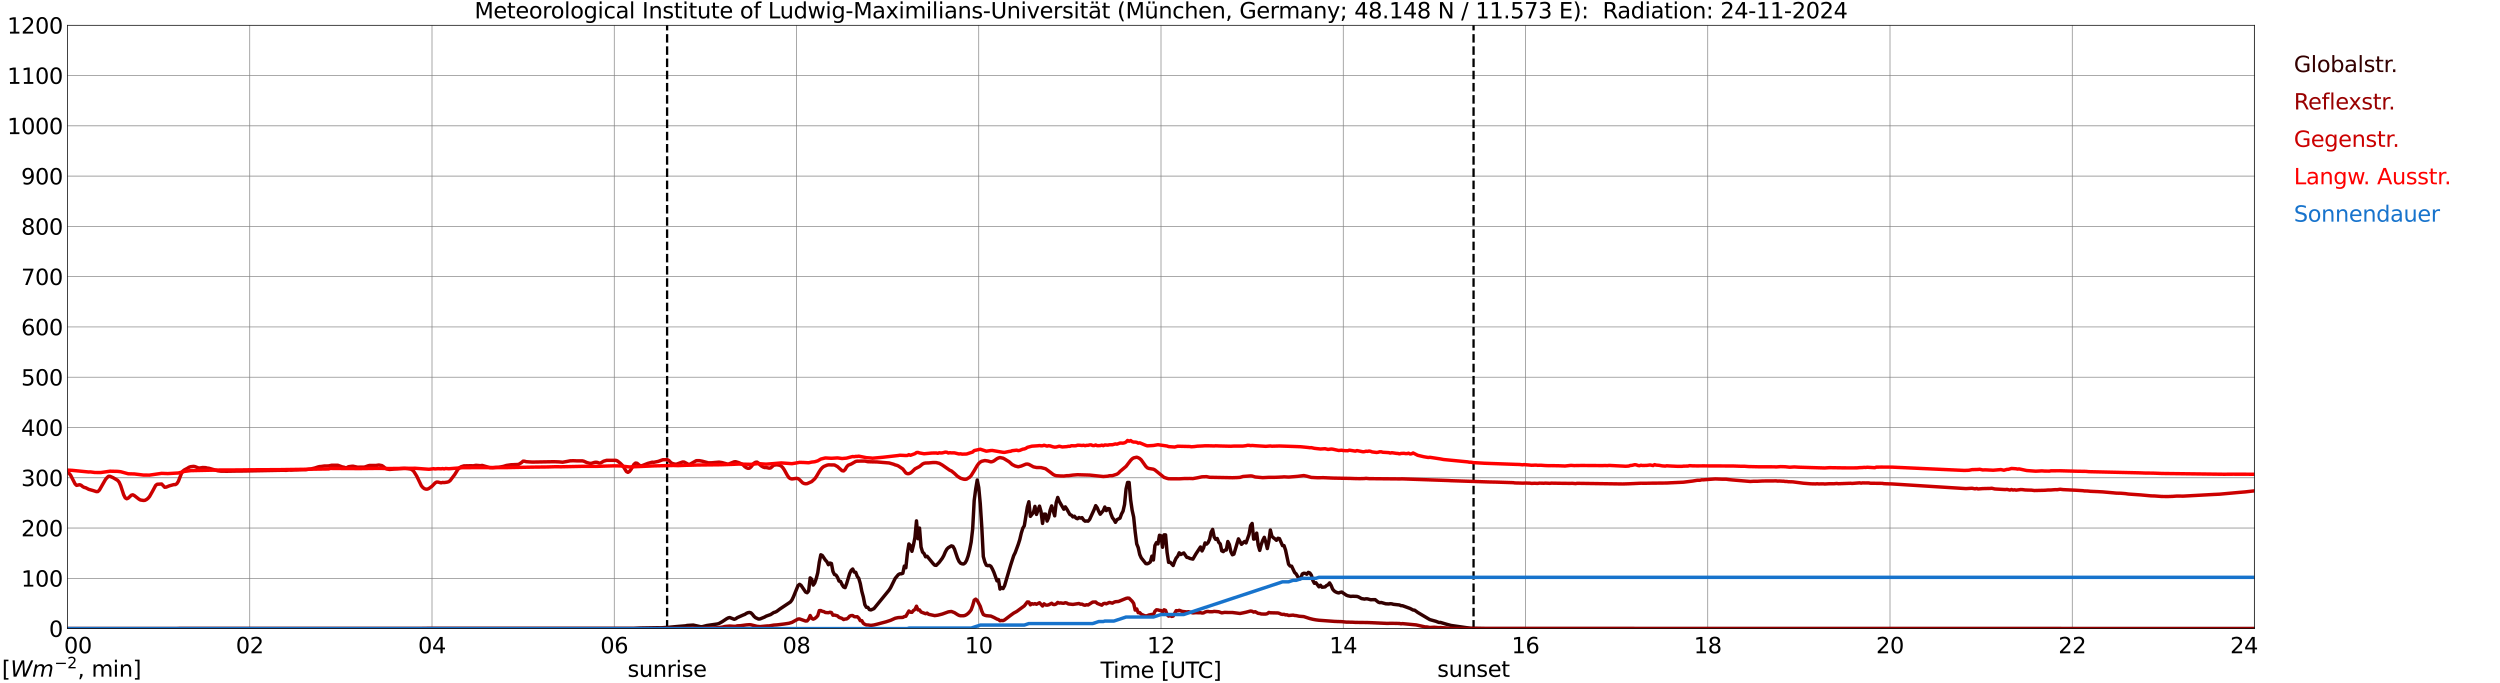 <?xml version="1.0" encoding="utf-8" standalone="no"?>
<!DOCTYPE svg PUBLIC "-//W3C//DTD SVG 1.1//EN"
  "http://www.w3.org/Graphics/SVG/1.1/DTD/svg11.dtd">
<svg xmlns:xlink="http://www.w3.org/1999/xlink" width="1085.4pt" height="296.64pt" viewBox="0 0 1085.4 296.64" xmlns="http://www.w3.org/2000/svg" version="1.1">
 <defs>
  <style type="text/css">*{stroke-linejoin: round; stroke-linecap: butt}</style>
 </defs>
 <g id="figure_1">
  <g id="patch_1">
   <path d="M 0 296.64 
L 1085.4 296.64 
L 1085.4 0 
L 0 0 
z
" style="fill: #ffffff"/>
  </g>
  <g id="axes_1">
   <g id="patch_2">
    <path d="M 29.306 272.909 
L 978.814 272.909 
L 978.814 10.976 
L 29.306 10.976 
z
" style="fill: #ffffff"/>
   </g>
   <g id="patch_3">
    <path d="M 978.814 272.909 
L 978.814 272.909 
L 978.814 10.976 
L 978.814 10.976 
z
" clip-path="url(#pd8b3bac13e)" style="fill: #d3d3d3; opacity: 0.25; stroke: #d3d3d3; stroke-linejoin: miter"/>
   </g>
   <g id="matplotlib.axis_1">
    <g id="xtick_1">
     <g id="line2d_1">
      <path d="M 29.306 272.909 
L 29.306 10.976 
" clip-path="url(#pd8b3bac13e)" style="fill: none; stroke: #808080; stroke-width: 0.3; stroke-linecap: square"/>
     </g>
     <g id="line2d_2"/>
     <g id="text_1">
      <!--    00 -->
      <g transform="translate(18.733 283.627) scale(0.095 -0.095)">
       <defs>
        <path id="DejaVuSans-20" transform="scale(0.016)"/>
        <path id="DejaVuSans-30" d="M 2034 4250 
Q 1547 4250 1301 3770 
Q 1056 3291 1056 2328 
Q 1056 1369 1301 889 
Q 1547 409 2034 409 
Q 2525 409 2770 889 
Q 3016 1369 3016 2328 
Q 3016 3291 2770 3770 
Q 2525 4250 2034 4250 
z
M 2034 4750 
Q 2819 4750 3233 4129 
Q 3647 3509 3647 2328 
Q 3647 1150 3233 529 
Q 2819 -91 2034 -91 
Q 1250 -91 836 529 
Q 422 1150 422 2328 
Q 422 3509 836 4129 
Q 1250 4750 2034 4750 
z
" transform="scale(0.016)"/>
       </defs>
       <use xlink:href="#DejaVuSans-20"/>
       <use xlink:href="#DejaVuSans-20" transform="translate(31.787 0)"/>
       <use xlink:href="#DejaVuSans-20" transform="translate(63.574 0)"/>
       <use xlink:href="#DejaVuSans-30" transform="translate(95.361 0)"/>
       <use xlink:href="#DejaVuSans-30" transform="translate(158.984 0)"/>
      </g>
     </g>
    </g>
    <g id="xtick_2">
     <g id="line2d_3">
      <path d="M 108.431 272.909 
L 108.431 10.976 
" clip-path="url(#pd8b3bac13e)" style="fill: none; stroke: #808080; stroke-width: 0.3; stroke-linecap: square"/>
     </g>
     <g id="line2d_4"/>
     <g id="text_2">
      <!-- 02 -->
      <g transform="translate(102.387 283.627) scale(0.095 -0.095)">
       <defs>
        <path id="DejaVuSans-32" d="M 1228 531 
L 3431 531 
L 3431 0 
L 469 0 
L 469 531 
Q 828 903 1448 1529 
Q 2069 2156 2228 2338 
Q 2531 2678 2651 2914 
Q 2772 3150 2772 3378 
Q 2772 3750 2511 3984 
Q 2250 4219 1831 4219 
Q 1534 4219 1204 4116 
Q 875 4013 500 3803 
L 500 4441 
Q 881 4594 1212 4672 
Q 1544 4750 1819 4750 
Q 2544 4750 2975 4387 
Q 3406 4025 3406 3419 
Q 3406 3131 3298 2873 
Q 3191 2616 2906 2266 
Q 2828 2175 2409 1742 
Q 1991 1309 1228 531 
z
" transform="scale(0.016)"/>
       </defs>
       <use xlink:href="#DejaVuSans-30"/>
       <use xlink:href="#DejaVuSans-32" transform="translate(63.623 0)"/>
      </g>
     </g>
    </g>
    <g id="xtick_3">
     <g id="line2d_5">
      <path d="M 187.557 272.909 
L 187.557 10.976 
" clip-path="url(#pd8b3bac13e)" style="fill: none; stroke: #808080; stroke-width: 0.3; stroke-linecap: square"/>
     </g>
     <g id="line2d_6"/>
     <g id="text_3">
      <!-- 04 -->
      <g transform="translate(181.513 283.627) scale(0.095 -0.095)">
       <defs>
        <path id="DejaVuSans-34" d="M 2419 4116 
L 825 1625 
L 2419 1625 
L 2419 4116 
z
M 2253 4666 
L 3047 4666 
L 3047 1625 
L 3713 1625 
L 3713 1100 
L 3047 1100 
L 3047 0 
L 2419 0 
L 2419 1100 
L 313 1100 
L 313 1709 
L 2253 4666 
z
" transform="scale(0.016)"/>
       </defs>
       <use xlink:href="#DejaVuSans-30"/>
       <use xlink:href="#DejaVuSans-34" transform="translate(63.623 0)"/>
      </g>
     </g>
    </g>
    <g id="xtick_4">
     <g id="line2d_7">
      <path d="M 266.683 272.909 
L 266.683 10.976 
" clip-path="url(#pd8b3bac13e)" style="fill: none; stroke: #808080; stroke-width: 0.3; stroke-linecap: square"/>
     </g>
     <g id="line2d_8"/>
     <g id="text_4">
      <!-- 06 -->
      <g transform="translate(260.638 283.627) scale(0.095 -0.095)">
       <defs>
        <path id="DejaVuSans-36" d="M 2113 2584 
Q 1688 2584 1439 2293 
Q 1191 2003 1191 1497 
Q 1191 994 1439 701 
Q 1688 409 2113 409 
Q 2538 409 2786 701 
Q 3034 994 3034 1497 
Q 3034 2003 2786 2293 
Q 2538 2584 2113 2584 
z
M 3366 4563 
L 3366 3988 
Q 3128 4100 2886 4159 
Q 2644 4219 2406 4219 
Q 1781 4219 1451 3797 
Q 1122 3375 1075 2522 
Q 1259 2794 1537 2939 
Q 1816 3084 2150 3084 
Q 2853 3084 3261 2657 
Q 3669 2231 3669 1497 
Q 3669 778 3244 343 
Q 2819 -91 2113 -91 
Q 1303 -91 875 529 
Q 447 1150 447 2328 
Q 447 3434 972 4092 
Q 1497 4750 2381 4750 
Q 2619 4750 2861 4703 
Q 3103 4656 3366 4563 
z
" transform="scale(0.016)"/>
       </defs>
       <use xlink:href="#DejaVuSans-30"/>
       <use xlink:href="#DejaVuSans-36" transform="translate(63.623 0)"/>
      </g>
     </g>
    </g>
    <g id="xtick_5">
     <g id="line2d_9">
      <path d="M 345.808 272.909 
L 345.808 10.976 
" clip-path="url(#pd8b3bac13e)" style="fill: none; stroke: #808080; stroke-width: 0.3; stroke-linecap: square"/>
     </g>
     <g id="line2d_10"/>
     <g id="text_5">
      <!-- 08 -->
      <g transform="translate(339.764 283.627) scale(0.095 -0.095)">
       <defs>
        <path id="DejaVuSans-38" d="M 2034 2216 
Q 1584 2216 1326 1975 
Q 1069 1734 1069 1313 
Q 1069 891 1326 650 
Q 1584 409 2034 409 
Q 2484 409 2743 651 
Q 3003 894 3003 1313 
Q 3003 1734 2745 1975 
Q 2488 2216 2034 2216 
z
M 1403 2484 
Q 997 2584 770 2862 
Q 544 3141 544 3541 
Q 544 4100 942 4425 
Q 1341 4750 2034 4750 
Q 2731 4750 3128 4425 
Q 3525 4100 3525 3541 
Q 3525 3141 3298 2862 
Q 3072 2584 2669 2484 
Q 3125 2378 3379 2068 
Q 3634 1759 3634 1313 
Q 3634 634 3220 271 
Q 2806 -91 2034 -91 
Q 1263 -91 848 271 
Q 434 634 434 1313 
Q 434 1759 690 2068 
Q 947 2378 1403 2484 
z
M 1172 3481 
Q 1172 3119 1398 2916 
Q 1625 2713 2034 2713 
Q 2441 2713 2670 2916 
Q 2900 3119 2900 3481 
Q 2900 3844 2670 4047 
Q 2441 4250 2034 4250 
Q 1625 4250 1398 4047 
Q 1172 3844 1172 3481 
z
" transform="scale(0.016)"/>
       </defs>
       <use xlink:href="#DejaVuSans-30"/>
       <use xlink:href="#DejaVuSans-38" transform="translate(63.623 0)"/>
      </g>
     </g>
    </g>
    <g id="xtick_6">
     <g id="line2d_11">
      <path d="M 424.934 272.909 
L 424.934 10.976 
" clip-path="url(#pd8b3bac13e)" style="fill: none; stroke: #808080; stroke-width: 0.3; stroke-linecap: square"/>
     </g>
     <g id="line2d_12"/>
     <g id="text_6">
      <!-- 10 -->
      <g transform="translate(418.89 283.627) scale(0.095 -0.095)">
       <defs>
        <path id="DejaVuSans-31" d="M 794 531 
L 1825 531 
L 1825 4091 
L 703 3866 
L 703 4441 
L 1819 4666 
L 2450 4666 
L 2450 531 
L 3481 531 
L 3481 0 
L 794 0 
L 794 531 
z
" transform="scale(0.016)"/>
       </defs>
       <use xlink:href="#DejaVuSans-31"/>
       <use xlink:href="#DejaVuSans-30" transform="translate(63.623 0)"/>
      </g>
     </g>
    </g>
    <g id="xtick_7">
     <g id="line2d_13">
      <path d="M 504.06 272.909 
L 504.06 10.976 
" clip-path="url(#pd8b3bac13e)" style="fill: none; stroke: #808080; stroke-width: 0.3; stroke-linecap: square"/>
     </g>
     <g id="line2d_14"/>
     <g id="text_7">
      <!-- 12 -->
      <g transform="translate(498.015 283.627) scale(0.095 -0.095)">
       <use xlink:href="#DejaVuSans-31"/>
       <use xlink:href="#DejaVuSans-32" transform="translate(63.623 0)"/>
      </g>
     </g>
    </g>
    <g id="xtick_8">
     <g id="line2d_15">
      <path d="M 583.185 272.909 
L 583.185 10.976 
" clip-path="url(#pd8b3bac13e)" style="fill: none; stroke: #808080; stroke-width: 0.3; stroke-linecap: square"/>
     </g>
     <g id="line2d_16"/>
     <g id="text_8">
      <!-- 14 -->
      <g transform="translate(577.141 283.627) scale(0.095 -0.095)">
       <use xlink:href="#DejaVuSans-31"/>
       <use xlink:href="#DejaVuSans-34" transform="translate(63.623 0)"/>
      </g>
     </g>
    </g>
    <g id="xtick_9">
     <g id="line2d_17">
      <path d="M 662.311 272.909 
L 662.311 10.976 
" clip-path="url(#pd8b3bac13e)" style="fill: none; stroke: #808080; stroke-width: 0.3; stroke-linecap: square"/>
     </g>
     <g id="line2d_18"/>
     <g id="text_9">
      <!-- 16 -->
      <g transform="translate(656.267 283.627) scale(0.095 -0.095)">
       <use xlink:href="#DejaVuSans-31"/>
       <use xlink:href="#DejaVuSans-36" transform="translate(63.623 0)"/>
      </g>
     </g>
    </g>
    <g id="xtick_10">
     <g id="line2d_19">
      <path d="M 741.437 272.909 
L 741.437 10.976 
" clip-path="url(#pd8b3bac13e)" style="fill: none; stroke: #808080; stroke-width: 0.3; stroke-linecap: square"/>
     </g>
     <g id="line2d_20"/>
     <g id="text_10">
      <!-- 18 -->
      <g transform="translate(735.392 283.627) scale(0.095 -0.095)">
       <use xlink:href="#DejaVuSans-31"/>
       <use xlink:href="#DejaVuSans-38" transform="translate(63.623 0)"/>
      </g>
     </g>
    </g>
    <g id="xtick_11">
     <g id="line2d_21">
      <path d="M 820.562 272.909 
L 820.562 10.976 
" clip-path="url(#pd8b3bac13e)" style="fill: none; stroke: #808080; stroke-width: 0.3; stroke-linecap: square"/>
     </g>
     <g id="line2d_22"/>
     <g id="text_11">
      <!-- 20 -->
      <g transform="translate(814.518 283.627) scale(0.095 -0.095)">
       <use xlink:href="#DejaVuSans-32"/>
       <use xlink:href="#DejaVuSans-30" transform="translate(63.623 0)"/>
      </g>
     </g>
    </g>
    <g id="xtick_12">
     <g id="line2d_23">
      <path d="M 899.688 272.909 
L 899.688 10.976 
" clip-path="url(#pd8b3bac13e)" style="fill: none; stroke: #808080; stroke-width: 0.3; stroke-linecap: square"/>
     </g>
     <g id="line2d_24"/>
     <g id="text_12">
      <!-- 22 -->
      <g transform="translate(893.644 283.627) scale(0.095 -0.095)">
       <use xlink:href="#DejaVuSans-32"/>
       <use xlink:href="#DejaVuSans-32" transform="translate(63.623 0)"/>
      </g>
     </g>
    </g>
    <g id="xtick_13">
     <g id="line2d_25">
      <path d="M 978.814 272.909 
L 978.814 10.976 
" clip-path="url(#pd8b3bac13e)" style="fill: none; stroke: #808080; stroke-width: 0.3; stroke-linecap: square"/>
     </g>
     <g id="line2d_26"/>
     <g id="text_13">
      <!-- 24    -->
      <g transform="translate(968.241 283.627) scale(0.095 -0.095)">
       <use xlink:href="#DejaVuSans-32"/>
       <use xlink:href="#DejaVuSans-34" transform="translate(63.623 0)"/>
       <use xlink:href="#DejaVuSans-20" transform="translate(127.246 0)"/>
       <use xlink:href="#DejaVuSans-20" transform="translate(159.033 0)"/>
       <use xlink:href="#DejaVuSans-20" transform="translate(190.82 0)"/>
      </g>
     </g>
    </g>
    <g id="text_14">
     <!-- Time [UTC] -->
     <g transform="translate(477.806 294.322) scale(0.095 -0.095)">
      <defs>
       <path id="DejaVuSans-54" d="M -19 4666 
L 3928 4666 
L 3928 4134 
L 2272 4134 
L 2272 0 
L 1638 0 
L 1638 4134 
L -19 4134 
L -19 4666 
z
" transform="scale(0.016)"/>
       <path id="DejaVuSans-69" d="M 603 3500 
L 1178 3500 
L 1178 0 
L 603 0 
L 603 3500 
z
M 603 4863 
L 1178 4863 
L 1178 4134 
L 603 4134 
L 603 4863 
z
" transform="scale(0.016)"/>
       <path id="DejaVuSans-6d" d="M 3328 2828 
Q 3544 3216 3844 3400 
Q 4144 3584 4550 3584 
Q 5097 3584 5394 3201 
Q 5691 2819 5691 2113 
L 5691 0 
L 5113 0 
L 5113 2094 
Q 5113 2597 4934 2840 
Q 4756 3084 4391 3084 
Q 3944 3084 3684 2787 
Q 3425 2491 3425 1978 
L 3425 0 
L 2847 0 
L 2847 2094 
Q 2847 2600 2669 2842 
Q 2491 3084 2119 3084 
Q 1678 3084 1418 2786 
Q 1159 2488 1159 1978 
L 1159 0 
L 581 0 
L 581 3500 
L 1159 3500 
L 1159 2956 
Q 1356 3278 1631 3431 
Q 1906 3584 2284 3584 
Q 2666 3584 2933 3390 
Q 3200 3197 3328 2828 
z
" transform="scale(0.016)"/>
       <path id="DejaVuSans-65" d="M 3597 1894 
L 3597 1613 
L 953 1613 
Q 991 1019 1311 708 
Q 1631 397 2203 397 
Q 2534 397 2845 478 
Q 3156 559 3463 722 
L 3463 178 
Q 3153 47 2828 -22 
Q 2503 -91 2169 -91 
Q 1331 -91 842 396 
Q 353 884 353 1716 
Q 353 2575 817 3079 
Q 1281 3584 2069 3584 
Q 2775 3584 3186 3129 
Q 3597 2675 3597 1894 
z
M 3022 2063 
Q 3016 2534 2758 2815 
Q 2500 3097 2075 3097 
Q 1594 3097 1305 2825 
Q 1016 2553 972 2059 
L 3022 2063 
z
" transform="scale(0.016)"/>
       <path id="DejaVuSans-5b" d="M 550 4863 
L 1875 4863 
L 1875 4416 
L 1125 4416 
L 1125 -397 
L 1875 -397 
L 1875 -844 
L 550 -844 
L 550 4863 
z
" transform="scale(0.016)"/>
       <path id="DejaVuSans-55" d="M 556 4666 
L 1191 4666 
L 1191 1831 
Q 1191 1081 1462 751 
Q 1734 422 2344 422 
Q 2950 422 3222 751 
Q 3494 1081 3494 1831 
L 3494 4666 
L 4128 4666 
L 4128 1753 
Q 4128 841 3676 375 
Q 3225 -91 2344 -91 
Q 1459 -91 1007 375 
Q 556 841 556 1753 
L 556 4666 
z
" transform="scale(0.016)"/>
       <path id="DejaVuSans-43" d="M 4122 4306 
L 4122 3641 
Q 3803 3938 3442 4084 
Q 3081 4231 2675 4231 
Q 1875 4231 1450 3742 
Q 1025 3253 1025 2328 
Q 1025 1406 1450 917 
Q 1875 428 2675 428 
Q 3081 428 3442 575 
Q 3803 722 4122 1019 
L 4122 359 
Q 3791 134 3420 21 
Q 3050 -91 2638 -91 
Q 1578 -91 968 557 
Q 359 1206 359 2328 
Q 359 3453 968 4101 
Q 1578 4750 2638 4750 
Q 3056 4750 3426 4639 
Q 3797 4528 4122 4306 
z
" transform="scale(0.016)"/>
       <path id="DejaVuSans-5d" d="M 1947 4863 
L 1947 -844 
L 622 -844 
L 622 -397 
L 1369 -397 
L 1369 4416 
L 622 4416 
L 622 4863 
L 1947 4863 
z
" transform="scale(0.016)"/>
      </defs>
      <use xlink:href="#DejaVuSans-54"/>
      <use xlink:href="#DejaVuSans-69" transform="translate(57.959 0)"/>
      <use xlink:href="#DejaVuSans-6d" transform="translate(85.742 0)"/>
      <use xlink:href="#DejaVuSans-65" transform="translate(183.154 0)"/>
      <use xlink:href="#DejaVuSans-20" transform="translate(244.678 0)"/>
      <use xlink:href="#DejaVuSans-5b" transform="translate(276.465 0)"/>
      <use xlink:href="#DejaVuSans-55" transform="translate(315.479 0)"/>
      <use xlink:href="#DejaVuSans-54" transform="translate(388.672 0)"/>
      <use xlink:href="#DejaVuSans-43" transform="translate(443.881 0)"/>
      <use xlink:href="#DejaVuSans-5d" transform="translate(513.705 0)"/>
     </g>
    </g>
   </g>
   <g id="matplotlib.axis_2">
    <g id="ytick_1">
     <g id="line2d_27">
      <path d="M 29.306 272.909 
L 978.814 272.909 
" clip-path="url(#pd8b3bac13e)" style="fill: none; stroke: #808080; stroke-width: 0.3; stroke-linecap: square"/>
     </g>
     <g id="line2d_28"/>
     <g id="text_15">
      <!-- 0 -->
      <g transform="translate(21.261 276.518) scale(0.095 -0.095)">
       <use xlink:href="#DejaVuSans-30"/>
      </g>
     </g>
    </g>
    <g id="ytick_2">
     <g id="line2d_29">
      <path d="M 29.306 251.081 
L 978.814 251.081 
" clip-path="url(#pd8b3bac13e)" style="fill: none; stroke: #808080; stroke-width: 0.3; stroke-linecap: square"/>
     </g>
     <g id="line2d_30"/>
     <g id="text_16">
      <!-- 100 -->
      <g transform="translate(9.173 254.69) scale(0.095 -0.095)">
       <use xlink:href="#DejaVuSans-31"/>
       <use xlink:href="#DejaVuSans-30" transform="translate(63.623 0)"/>
       <use xlink:href="#DejaVuSans-30" transform="translate(127.246 0)"/>
      </g>
     </g>
    </g>
    <g id="ytick_3">
     <g id="line2d_31">
      <path d="M 29.306 229.253 
L 978.814 229.253 
" clip-path="url(#pd8b3bac13e)" style="fill: none; stroke: #808080; stroke-width: 0.3; stroke-linecap: square"/>
     </g>
     <g id="line2d_32"/>
     <g id="text_17">
      <!-- 200 -->
      <g transform="translate(9.173 232.863) scale(0.095 -0.095)">
       <use xlink:href="#DejaVuSans-32"/>
       <use xlink:href="#DejaVuSans-30" transform="translate(63.623 0)"/>
       <use xlink:href="#DejaVuSans-30" transform="translate(127.246 0)"/>
      </g>
     </g>
    </g>
    <g id="ytick_4">
     <g id="line2d_33">
      <path d="M 29.306 207.426 
L 978.814 207.426 
" clip-path="url(#pd8b3bac13e)" style="fill: none; stroke: #808080; stroke-width: 0.3; stroke-linecap: square"/>
     </g>
     <g id="line2d_34"/>
     <g id="text_18">
      <!-- 300 -->
      <g transform="translate(9.173 211.035) scale(0.095 -0.095)">
       <defs>
        <path id="DejaVuSans-33" d="M 2597 2516 
Q 3050 2419 3304 2112 
Q 3559 1806 3559 1356 
Q 3559 666 3084 287 
Q 2609 -91 1734 -91 
Q 1441 -91 1130 -33 
Q 819 25 488 141 
L 488 750 
Q 750 597 1062 519 
Q 1375 441 1716 441 
Q 2309 441 2620 675 
Q 2931 909 2931 1356 
Q 2931 1769 2642 2001 
Q 2353 2234 1838 2234 
L 1294 2234 
L 1294 2753 
L 1863 2753 
Q 2328 2753 2575 2939 
Q 2822 3125 2822 3475 
Q 2822 3834 2567 4026 
Q 2313 4219 1838 4219 
Q 1578 4219 1281 4162 
Q 984 4106 628 3988 
L 628 4550 
Q 988 4650 1302 4700 
Q 1616 4750 1894 4750 
Q 2613 4750 3031 4423 
Q 3450 4097 3450 3541 
Q 3450 3153 3228 2886 
Q 3006 2619 2597 2516 
z
" transform="scale(0.016)"/>
       </defs>
       <use xlink:href="#DejaVuSans-33"/>
       <use xlink:href="#DejaVuSans-30" transform="translate(63.623 0)"/>
       <use xlink:href="#DejaVuSans-30" transform="translate(127.246 0)"/>
      </g>
     </g>
    </g>
    <g id="ytick_5">
     <g id="line2d_35">
      <path d="M 29.306 185.598 
L 978.814 185.598 
" clip-path="url(#pd8b3bac13e)" style="fill: none; stroke: #808080; stroke-width: 0.3; stroke-linecap: square"/>
     </g>
     <g id="line2d_36"/>
     <g id="text_19">
      <!-- 400 -->
      <g transform="translate(9.173 189.207) scale(0.095 -0.095)">
       <use xlink:href="#DejaVuSans-34"/>
       <use xlink:href="#DejaVuSans-30" transform="translate(63.623 0)"/>
       <use xlink:href="#DejaVuSans-30" transform="translate(127.246 0)"/>
      </g>
     </g>
    </g>
    <g id="ytick_6">
     <g id="line2d_37">
      <path d="M 29.306 163.77 
L 978.814 163.77 
" clip-path="url(#pd8b3bac13e)" style="fill: none; stroke: #808080; stroke-width: 0.3; stroke-linecap: square"/>
     </g>
     <g id="line2d_38"/>
     <g id="text_20">
      <!-- 500 -->
      <g transform="translate(9.173 167.379) scale(0.095 -0.095)">
       <defs>
        <path id="DejaVuSans-35" d="M 691 4666 
L 3169 4666 
L 3169 4134 
L 1269 4134 
L 1269 2991 
Q 1406 3038 1543 3061 
Q 1681 3084 1819 3084 
Q 2600 3084 3056 2656 
Q 3513 2228 3513 1497 
Q 3513 744 3044 326 
Q 2575 -91 1722 -91 
Q 1428 -91 1123 -41 
Q 819 9 494 109 
L 494 744 
Q 775 591 1075 516 
Q 1375 441 1709 441 
Q 2250 441 2565 725 
Q 2881 1009 2881 1497 
Q 2881 1984 2565 2268 
Q 2250 2553 1709 2553 
Q 1456 2553 1204 2497 
Q 953 2441 691 2322 
L 691 4666 
z
" transform="scale(0.016)"/>
       </defs>
       <use xlink:href="#DejaVuSans-35"/>
       <use xlink:href="#DejaVuSans-30" transform="translate(63.623 0)"/>
       <use xlink:href="#DejaVuSans-30" transform="translate(127.246 0)"/>
      </g>
     </g>
    </g>
    <g id="ytick_7">
     <g id="line2d_39">
      <path d="M 29.306 141.942 
L 978.814 141.942 
" clip-path="url(#pd8b3bac13e)" style="fill: none; stroke: #808080; stroke-width: 0.3; stroke-linecap: square"/>
     </g>
     <g id="line2d_40"/>
     <g id="text_21">
      <!-- 600 -->
      <g transform="translate(9.173 145.551) scale(0.095 -0.095)">
       <use xlink:href="#DejaVuSans-36"/>
       <use xlink:href="#DejaVuSans-30" transform="translate(63.623 0)"/>
       <use xlink:href="#DejaVuSans-30" transform="translate(127.246 0)"/>
      </g>
     </g>
    </g>
    <g id="ytick_8">
     <g id="line2d_41">
      <path d="M 29.306 120.114 
L 978.814 120.114 
" clip-path="url(#pd8b3bac13e)" style="fill: none; stroke: #808080; stroke-width: 0.3; stroke-linecap: square"/>
     </g>
     <g id="line2d_42"/>
     <g id="text_22">
      <!-- 700 -->
      <g transform="translate(9.173 123.724) scale(0.095 -0.095)">
       <defs>
        <path id="DejaVuSans-37" d="M 525 4666 
L 3525 4666 
L 3525 4397 
L 1831 0 
L 1172 0 
L 2766 4134 
L 525 4134 
L 525 4666 
z
" transform="scale(0.016)"/>
       </defs>
       <use xlink:href="#DejaVuSans-37"/>
       <use xlink:href="#DejaVuSans-30" transform="translate(63.623 0)"/>
       <use xlink:href="#DejaVuSans-30" transform="translate(127.246 0)"/>
      </g>
     </g>
    </g>
    <g id="ytick_9">
     <g id="line2d_43">
      <path d="M 29.306 98.287 
L 978.814 98.287 
" clip-path="url(#pd8b3bac13e)" style="fill: none; stroke: #808080; stroke-width: 0.3; stroke-linecap: square"/>
     </g>
     <g id="line2d_44"/>
     <g id="text_23">
      <!-- 800 -->
      <g transform="translate(9.173 101.896) scale(0.095 -0.095)">
       <use xlink:href="#DejaVuSans-38"/>
       <use xlink:href="#DejaVuSans-30" transform="translate(63.623 0)"/>
       <use xlink:href="#DejaVuSans-30" transform="translate(127.246 0)"/>
      </g>
     </g>
    </g>
    <g id="ytick_10">
     <g id="line2d_45">
      <path d="M 29.306 76.459 
L 978.814 76.459 
" clip-path="url(#pd8b3bac13e)" style="fill: none; stroke: #808080; stroke-width: 0.3; stroke-linecap: square"/>
     </g>
     <g id="line2d_46"/>
     <g id="text_24">
      <!-- 900 -->
      <g transform="translate(9.173 80.068) scale(0.095 -0.095)">
       <defs>
        <path id="DejaVuSans-39" d="M 703 97 
L 703 672 
Q 941 559 1184 500 
Q 1428 441 1663 441 
Q 2288 441 2617 861 
Q 2947 1281 2994 2138 
Q 2813 1869 2534 1725 
Q 2256 1581 1919 1581 
Q 1219 1581 811 2004 
Q 403 2428 403 3163 
Q 403 3881 828 4315 
Q 1253 4750 1959 4750 
Q 2769 4750 3195 4129 
Q 3622 3509 3622 2328 
Q 3622 1225 3098 567 
Q 2575 -91 1691 -91 
Q 1453 -91 1209 -44 
Q 966 3 703 97 
z
M 1959 2075 
Q 2384 2075 2632 2365 
Q 2881 2656 2881 3163 
Q 2881 3666 2632 3958 
Q 2384 4250 1959 4250 
Q 1534 4250 1286 3958 
Q 1038 3666 1038 3163 
Q 1038 2656 1286 2365 
Q 1534 2075 1959 2075 
z
" transform="scale(0.016)"/>
       </defs>
       <use xlink:href="#DejaVuSans-39"/>
       <use xlink:href="#DejaVuSans-30" transform="translate(63.623 0)"/>
       <use xlink:href="#DejaVuSans-30" transform="translate(127.246 0)"/>
      </g>
     </g>
    </g>
    <g id="ytick_11">
     <g id="line2d_47">
      <path d="M 29.306 54.631 
L 978.814 54.631 
" clip-path="url(#pd8b3bac13e)" style="fill: none; stroke: #808080; stroke-width: 0.3; stroke-linecap: square"/>
     </g>
     <g id="line2d_48"/>
     <g id="text_25">
      <!-- 1000 -->
      <g transform="translate(3.128 58.24) scale(0.095 -0.095)">
       <use xlink:href="#DejaVuSans-31"/>
       <use xlink:href="#DejaVuSans-30" transform="translate(63.623 0)"/>
       <use xlink:href="#DejaVuSans-30" transform="translate(127.246 0)"/>
       <use xlink:href="#DejaVuSans-30" transform="translate(190.869 0)"/>
      </g>
     </g>
    </g>
    <g id="ytick_12">
     <g id="line2d_49">
      <path d="M 29.306 32.803 
L 978.814 32.803 
" clip-path="url(#pd8b3bac13e)" style="fill: none; stroke: #808080; stroke-width: 0.3; stroke-linecap: square"/>
     </g>
     <g id="line2d_50"/>
     <g id="text_26">
      <!-- 1100 -->
      <g transform="translate(3.128 36.413) scale(0.095 -0.095)">
       <use xlink:href="#DejaVuSans-31"/>
       <use xlink:href="#DejaVuSans-31" transform="translate(63.623 0)"/>
       <use xlink:href="#DejaVuSans-30" transform="translate(127.246 0)"/>
       <use xlink:href="#DejaVuSans-30" transform="translate(190.869 0)"/>
      </g>
     </g>
    </g>
    <g id="ytick_13">
     <g id="line2d_51">
      <path d="M 29.306 10.976 
L 978.814 10.976 
" clip-path="url(#pd8b3bac13e)" style="fill: none; stroke: #808080; stroke-width: 0.3; stroke-linecap: square"/>
     </g>
     <g id="line2d_52"/>
     <g id="text_27">
      <!-- 1200 -->
      <g transform="translate(3.128 14.585) scale(0.095 -0.095)">
       <use xlink:href="#DejaVuSans-31"/>
       <use xlink:href="#DejaVuSans-32" transform="translate(63.623 0)"/>
       <use xlink:href="#DejaVuSans-30" transform="translate(127.246 0)"/>
       <use xlink:href="#DejaVuSans-30" transform="translate(190.869 0)"/>
      </g>
     </g>
    </g>
   </g>
   <g id="line2d_53">
    <path d="M 289.629 272.909 
L 289.629 10.976 
" clip-path="url(#pd8b3bac13e)" style="fill: none; stroke-dasharray: 3.7,1.6; stroke-dashoffset: 0; stroke: #000000"/>
   </g>
   <g id="line2d_54">
    <path d="M 639.76 272.909 
L 639.76 10.976 
" clip-path="url(#pd8b3bac13e)" style="fill: none; stroke-dasharray: 3.7,1.6; stroke-dashoffset: 0; stroke: #000000"/>
   </g>
   <g id="line2d_55">
    <path d="M 29.306 272.909 
L 275.255 272.843 
L 277.892 272.682 
L 285.145 272.54 
L 287.124 272.56 
L 290.42 272.337 
L 291.739 272.215 
L 294.377 271.972 
L 297.674 271.708 
L 298.333 271.547 
L 300.971 271.385 
L 304.267 272.114 
L 304.927 272.073 
L 306.905 271.566 
L 311.521 270.898 
L 312.18 270.676 
L 313.499 269.945 
L 315.477 268.628 
L 316.136 268.283 
L 316.796 268.1 
L 318.774 268.871 
L 319.433 268.628 
L 320.093 268.161 
L 322.73 266.987 
L 323.39 266.742 
L 324.049 266.297 
L 324.708 266.013 
L 325.368 265.891 
L 326.027 266.075 
L 326.686 266.723 
L 327.346 267.574 
L 328.005 268.161 
L 329.324 268.77 
L 329.983 268.709 
L 331.961 267.899 
L 332.621 267.513 
L 334.599 266.804 
L 335.918 265.933 
L 336.577 265.749 
L 337.236 265.426 
L 338.555 264.433 
L 343.171 261.351 
L 343.83 260.48 
L 344.49 259.103 
L 346.468 254.237 
L 347.127 253.692 
L 347.787 254.137 
L 349.765 257.055 
L 350.424 257.339 
L 351.083 256.569 
L 351.743 250.893 
L 352.402 251.483 
L 353.062 254.015 
L 353.721 253.102 
L 354.38 251.177 
L 355.04 248.665 
L 355.699 244.085 
L 356.359 240.861 
L 357.018 241.187 
L 358.337 243.151 
L 358.996 243.86 
L 359.655 245.179 
L 360.315 244.45 
L 360.974 244.653 
L 361.634 248.097 
L 362.293 249.435 
L 362.952 249.658 
L 363.612 250.651 
L 364.271 252.273 
L 364.93 252.434 
L 365.59 253.812 
L 366.249 254.846 
L 366.909 255.13 
L 367.568 253.408 
L 368.887 249.01 
L 369.546 247.63 
L 370.206 247.043 
L 370.865 248.361 
L 371.524 248.481 
L 372.184 250.245 
L 372.843 251.096 
L 373.502 253.347 
L 374.162 256.73 
L 374.821 259.164 
L 375.481 262.528 
L 376.14 263.663 
L 376.799 263.704 
L 377.459 264.656 
L 378.118 264.817 
L 379.437 264.23 
L 386.031 256.163 
L 386.69 255.11 
L 388.668 251.096 
L 389.987 249.516 
L 390.646 249.132 
L 391.306 249.132 
L 391.965 248.887 
L 392.624 245.766 
L 393.284 246.497 
L 393.943 240.355 
L 394.603 236.16 
L 395.262 236.869 
L 395.921 239.362 
L 396.581 236.666 
L 397.24 233.283 
L 397.899 226.147 
L 398.559 233.889 
L 399.218 229.269 
L 399.878 237.498 
L 400.537 239.687 
L 401.196 240.335 
L 401.856 241.734 
L 402.515 241.51 
L 405.153 244.734 
L 405.812 245.382 
L 406.471 245.463 
L 407.79 244.125 
L 409.109 242.361 
L 409.768 241.187 
L 410.428 239.626 
L 411.087 238.43 
L 411.746 237.762 
L 413.065 236.991 
L 413.725 237.214 
L 414.384 238.369 
L 415.703 242.28 
L 416.362 243.719 
L 417.022 244.511 
L 417.681 244.795 
L 418.34 244.854 
L 419 244.408 
L 419.659 243.273 
L 420.318 241.368 
L 420.978 238.713 
L 421.637 235.328 
L 422.297 229.594 
L 422.956 217.292 
L 423.615 212.306 
L 424.275 208.414 
L 424.934 211.678 
L 425.593 218.689 
L 426.253 228.865 
L 426.912 241.632 
L 427.572 243.983 
L 428.231 245.401 
L 428.89 245.604 
L 429.55 245.482 
L 430.209 245.869 
L 430.869 247.043 
L 431.528 248.523 
L 432.847 252.192 
L 433.506 251.625 
L 434.165 255.759 
L 434.825 255.13 
L 435.484 255.536 
L 436.144 254.298 
L 438.781 245.362 
L 440.1 241.267 
L 440.759 239.949 
L 442.078 236.363 
L 442.737 234.295 
L 443.397 231.478 
L 444.056 229.349 
L 444.716 228.275 
L 446.034 220.149 
L 446.694 217.837 
L 447.353 224.183 
L 448.672 222.48 
L 449.331 219.846 
L 449.991 223.331 
L 451.309 219.743 
L 451.969 222.054 
L 452.628 227.243 
L 453.287 223.209 
L 453.947 223.209 
L 454.606 226.228 
L 455.266 224.728 
L 455.925 221.507 
L 456.584 219.643 
L 457.903 223.96 
L 458.563 218.204 
L 459.222 215.973 
L 459.881 217.656 
L 461.859 221.081 
L 462.519 220.068 
L 463.178 221.039 
L 464.497 223.393 
L 465.156 223.654 
L 465.816 224.425 
L 466.475 224.122 
L 467.134 224.931 
L 467.794 225.215 
L 468.453 224.689 
L 469.113 224.953 
L 469.772 224.75 
L 470.431 225.722 
L 471.091 226.269 
L 471.75 226.189 
L 472.409 226.269 
L 473.069 225.519 
L 475.047 221.203 
L 475.706 219.54 
L 476.366 220.452 
L 477.025 222.013 
L 477.685 223.251 
L 479.003 221.668 
L 479.663 220.129 
L 480.322 221.69 
L 480.981 220.797 
L 481.641 220.898 
L 482.3 223.067 
L 482.96 224.77 
L 483.619 225.601 
L 484.278 226.776 
L 484.938 225.641 
L 486.256 224.953 
L 486.916 223.148 
L 487.575 221.913 
L 488.235 219.014 
L 488.894 212.245 
L 489.553 209.469 
L 490.213 209.469 
L 490.872 217.008 
L 491.532 221.526 
L 492.191 224.506 
L 492.85 230.91 
L 493.51 236.12 
L 494.169 237.762 
L 494.828 240.761 
L 495.488 242.219 
L 497.466 244.692 
L 498.125 244.773 
L 498.785 244.469 
L 499.444 243.963 
L 500.103 241.451 
L 500.763 243.131 
L 501.422 236.849 
L 502.082 235.572 
L 502.741 236.14 
L 503.4 232.39 
L 504.06 232.654 
L 504.719 237.598 
L 505.379 232.228 
L 506.038 232.228 
L 506.697 239.807 
L 507.357 244.144 
L 508.016 244.085 
L 509.335 245.524 
L 509.994 243.699 
L 510.654 242.28 
L 511.313 241.51 
L 511.972 240.01 
L 512.632 240.741 
L 513.95 240.071 
L 515.269 241.977 
L 515.929 242.099 
L 516.588 242.444 
L 517.907 242.747 
L 519.226 240.477 
L 521.204 237.478 
L 521.863 239.2 
L 522.522 237.923 
L 523.182 235.714 
L 523.841 236.24 
L 524.501 235.572 
L 525.16 234.112 
L 525.819 231.074 
L 526.479 229.856 
L 527.138 233.141 
L 527.797 234.173 
L 528.457 233.789 
L 529.116 235.45 
L 529.776 236.14 
L 530.435 239.159 
L 531.094 239.484 
L 531.754 238.836 
L 532.413 238.775 
L 533.073 235.105 
L 533.732 236.424 
L 534.391 239.504 
L 535.051 240.861 
L 535.71 240.578 
L 537.029 236.16 
L 537.688 233.951 
L 539.007 236.321 
L 540.326 235.105 
L 540.985 235.714 
L 542.304 231.945 
L 542.963 228.214 
L 543.623 227.263 
L 544.282 234.073 
L 544.941 233.87 
L 545.601 231.458 
L 546.26 236.688 
L 546.919 238.956 
L 547.579 236.424 
L 548.238 234.599 
L 548.898 233.283 
L 549.557 235.369 
L 550.216 238.166 
L 550.876 234.985 
L 551.535 230.1 
L 552.195 232.816 
L 552.854 233.464 
L 553.513 233.951 
L 554.173 234.579 
L 554.832 233.686 
L 555.491 233.85 
L 556.81 236.889 
L 557.47 236.889 
L 558.129 238.814 
L 559.448 244.956 
L 560.107 245.746 
L 560.766 245.807 
L 562.085 248.564 
L 562.745 249.171 
L 564.063 251.441 
L 564.723 251.138 
L 565.382 249.213 
L 566.042 248.868 
L 566.701 248.948 
L 567.36 249.313 
L 568.02 248.503 
L 568.679 248.765 
L 569.338 249.719 
L 569.998 252.028 
L 570.657 253.244 
L 571.317 253.002 
L 572.635 254.766 
L 573.295 254.095 
L 573.954 254.947 
L 575.273 254.827 
L 575.932 254.218 
L 576.592 253.895 
L 577.251 253.083 
L 577.91 254.157 
L 578.57 255.778 
L 579.229 256.549 
L 579.889 256.994 
L 580.548 257.278 
L 581.207 257.439 
L 581.867 257.178 
L 582.526 257.036 
L 584.504 258.393 
L 585.164 258.657 
L 586.482 258.941 
L 587.142 258.858 
L 589.12 258.941 
L 589.779 259.142 
L 591.098 259.873 
L 592.417 260.096 
L 593.076 259.974 
L 593.736 260.015 
L 595.054 260.38 
L 597.032 260.338 
L 598.351 261.392 
L 599.011 261.657 
L 599.67 261.576 
L 601.648 262.143 
L 602.967 262.202 
L 603.626 262.102 
L 604.286 262.163 
L 604.945 262.366 
L 607.582 262.65 
L 608.242 262.953 
L 608.901 262.973 
L 612.198 264.169 
L 613.517 264.859 
L 614.176 264.92 
L 615.495 265.872 
L 620.77 269.013 
L 623.408 269.742 
L 624.726 270.25 
L 625.386 270.228 
L 628.023 271.019 
L 630.001 271.547 
L 638.573 272.782 
L 645.167 272.909 
L 978.154 272.909 
L 978.154 272.909 
" clip-path="url(#pd8b3bac13e)" style="fill: none; stroke: #330000; stroke-width: 1.5; stroke-linecap: square"/>
   </g>
   <g id="line2d_56">
    <path d="M 29.306 272.909 
L 297.014 272.835 
L 298.992 272.671 
L 301.63 272.712 
L 302.949 272.854 
L 308.224 272.59 
L 309.543 272.59 
L 311.521 272.529 
L 313.499 272.287 
L 314.818 271.983 
L 316.796 271.8 
L 318.774 271.942 
L 319.433 271.922 
L 320.093 271.719 
L 321.411 271.658 
L 324.049 271.313 
L 325.368 271.213 
L 326.027 271.274 
L 328.665 271.922 
L 329.983 272.042 
L 333.28 271.739 
L 333.94 271.739 
L 335.918 271.394 
L 337.236 271.313 
L 340.533 270.907 
L 342.512 270.604 
L 343.83 270.22 
L 346.468 268.759 
L 347.127 268.72 
L 349.765 269.63 
L 350.424 269.571 
L 351.083 268.801 
L 351.743 267.24 
L 352.402 268.456 
L 353.062 268.82 
L 353.721 268.537 
L 354.38 268.03 
L 355.04 267.301 
L 355.699 265.112 
L 356.359 265.07 
L 357.018 265.415 
L 357.677 265.538 
L 358.337 265.922 
L 359.655 266.024 
L 360.315 265.802 
L 360.974 265.944 
L 361.634 267.098 
L 362.293 267.037 
L 363.612 267.382 
L 364.271 268.03 
L 365.59 268.497 
L 366.249 268.982 
L 366.909 268.759 
L 367.568 268.72 
L 368.227 268.273 
L 368.887 267.504 
L 369.546 267.26 
L 370.206 267.24 
L 370.865 267.727 
L 371.524 267.808 
L 372.184 267.747 
L 372.843 268.356 
L 373.502 269.469 
L 374.162 269.469 
L 374.821 270.623 
L 375.481 271.049 
L 376.14 271.333 
L 376.799 271.333 
L 378.118 271.516 
L 379.437 271.333 
L 380.756 271.01 
L 382.734 270.482 
L 384.712 269.956 
L 386.69 269.307 
L 388.668 268.414 
L 389.987 268.131 
L 391.965 268.05 
L 392.624 267.685 
L 393.284 267.563 
L 394.603 265.273 
L 395.262 265.802 
L 395.921 265.841 
L 396.581 265.051 
L 397.24 264.606 
L 397.899 263.187 
L 398.559 264.809 
L 399.218 264.787 
L 399.878 265.699 
L 401.856 266.45 
L 402.515 266.186 
L 403.175 266.712 
L 405.812 267.279 
L 407.131 267.098 
L 409.109 266.592 
L 411.746 265.638 
L 413.065 265.476 
L 414.384 265.983 
L 415.703 266.834 
L 416.362 267.179 
L 417.022 267.341 
L 418.34 267.341 
L 419 267.179 
L 419.659 266.834 
L 420.318 266.328 
L 420.978 265.638 
L 421.637 264.747 
L 422.297 262.942 
L 422.956 260.572 
L 423.615 260.126 
L 424.275 260.694 
L 425.593 263.267 
L 426.253 265.335 
L 426.912 266.795 
L 427.572 267.118 
L 428.231 267.301 
L 430.209 267.482 
L 431.528 268.072 
L 432.847 268.779 
L 433.506 268.982 
L 434.165 269.51 
L 434.825 269.388 
L 435.484 269.449 
L 436.144 269.146 
L 438.781 267.138 
L 440.1 266.186 
L 441.419 265.476 
L 444.716 263.045 
L 446.034 261.342 
L 446.694 261.403 
L 447.353 262.6 
L 448.012 262.071 
L 448.672 262.294 
L 449.331 262.071 
L 449.991 262.355 
L 451.309 261.687 
L 452.628 263.106 
L 453.287 262.152 
L 453.947 262.658 
L 454.606 262.741 
L 455.266 262.6 
L 456.584 261.91 
L 457.244 262.436 
L 457.903 262.477 
L 458.563 262.213 
L 459.222 261.545 
L 459.881 261.849 
L 460.541 261.748 
L 461.2 261.89 
L 461.859 261.91 
L 462.519 261.665 
L 463.178 261.829 
L 463.838 262.213 
L 465.816 262.416 
L 468.453 262.01 
L 469.113 262.335 
L 469.772 262.274 
L 470.431 262.639 
L 471.091 262.781 
L 471.75 262.538 
L 472.409 262.658 
L 474.388 261.403 
L 475.706 261.362 
L 476.366 261.971 
L 478.344 262.741 
L 479.003 262.113 
L 479.663 261.929 
L 480.322 262.152 
L 481.641 261.545 
L 482.96 261.868 
L 483.619 261.484 
L 484.278 261.24 
L 485.597 261.139 
L 488.894 259.801 
L 489.553 259.659 
L 490.213 259.72 
L 491.532 261.039 
L 492.191 261.971 
L 492.85 264.867 
L 493.51 264.383 
L 494.169 266.002 
L 494.828 265.983 
L 495.488 266.692 
L 496.807 267.26 
L 497.466 267.421 
L 498.125 267.321 
L 498.785 267.017 
L 500.103 266.753 
L 500.763 266.937 
L 501.422 265.396 
L 502.082 264.747 
L 502.741 264.809 
L 503.4 265.009 
L 504.06 265.07 
L 504.719 265.719 
L 505.379 264.747 
L 506.038 265.009 
L 506.697 266.834 
L 507.357 267.504 
L 508.016 267.22 
L 508.675 267.624 
L 509.335 267.482 
L 510.654 265.112 
L 511.313 265.212 
L 511.972 264.97 
L 513.291 265.457 
L 514.61 265.599 
L 515.269 265.699 
L 515.929 265.577 
L 517.907 266.105 
L 519.226 265.983 
L 520.544 266.044 
L 521.204 266.002 
L 521.863 266.166 
L 522.522 266.105 
L 523.182 265.741 
L 523.841 265.518 
L 524.501 265.476 
L 525.16 265.599 
L 526.479 265.577 
L 527.138 265.435 
L 529.116 265.599 
L 530.435 266.085 
L 531.754 265.861 
L 533.073 265.922 
L 535.051 265.922 
L 538.348 266.347 
L 539.666 266.085 
L 540.985 265.802 
L 542.963 265.273 
L 543.623 265.396 
L 544.282 265.76 
L 544.941 265.577 
L 546.26 266.308 
L 546.919 266.347 
L 547.579 266.57 
L 548.898 266.611 
L 549.557 266.592 
L 550.216 266.428 
L 550.876 265.902 
L 551.535 266.044 
L 554.832 266.125 
L 555.491 266.308 
L 556.151 266.631 
L 556.81 266.753 
L 557.47 266.712 
L 558.129 266.976 
L 558.788 266.915 
L 559.448 267.22 
L 561.426 267.057 
L 562.085 267.22 
L 562.745 267.26 
L 564.063 267.544 
L 566.042 267.705 
L 568.679 268.556 
L 569.998 268.882 
L 571.317 269.124 
L 572.635 269.288 
L 579.229 269.772 
L 580.548 269.833 
L 582.526 269.894 
L 584.504 270.097 
L 587.142 270.139 
L 588.46 270.22 
L 593.736 270.281 
L 595.714 270.361 
L 602.307 270.665 
L 603.626 270.623 
L 605.604 270.645 
L 607.582 270.685 
L 608.242 270.826 
L 608.901 270.746 
L 614.836 271.313 
L 618.792 272.184 
L 619.451 272.184 
L 620.77 272.429 
L 622.748 272.326 
L 624.726 272.509 
L 625.386 272.448 
L 630.661 272.854 
L 978.154 272.909 
L 978.154 272.909 
" clip-path="url(#pd8b3bac13e)" style="fill: none; stroke: #990000; stroke-width: 1.5; stroke-linecap: square"/>
   </g>
   <g id="line2d_57">
    <path d="M 29.306 205.184 
L 29.965 205.483 
L 30.625 206.262 
L 32.603 210.11 
L 33.262 210.722 
L 34.581 210.442 
L 35.24 210.695 
L 35.9 211.258 
L 36.559 211.616 
L 37.218 211.767 
L 38.537 212.457 
L 40.515 213.011 
L 41.834 213.443 
L 42.493 213.409 
L 43.153 212.784 
L 45.79 208.179 
L 46.45 207.391 
L 47.109 206.814 
L 47.768 206.808 
L 49.087 207.38 
L 51.065 208.547 
L 51.725 209.342 
L 52.384 210.822 
L 53.703 214.854 
L 54.362 216.144 
L 55.022 216.539 
L 55.681 216.266 
L 57 215.002 
L 57.659 214.827 
L 58.319 215.153 
L 60.297 216.7 
L 60.956 217.078 
L 62.275 217.279 
L 62.934 217.217 
L 63.594 216.873 
L 64.253 216.357 
L 64.912 215.596 
L 66.231 213.258 
L 67.55 210.789 
L 68.209 210.243 
L 70.187 210.132 
L 71.506 211.549 
L 72.166 211.483 
L 73.484 210.94 
L 75.462 210.394 
L 76.122 210.409 
L 76.781 209.997 
L 77.441 208.962 
L 78.759 205.592 
L 79.419 204.496 
L 80.078 203.994 
L 81.397 203.296 
L 82.056 202.864 
L 82.716 202.634 
L 84.034 202.473 
L 84.694 202.591 
L 86.013 203.128 
L 86.672 203.197 
L 87.991 202.981 
L 89.309 203.036 
L 89.969 203.237 
L 90.628 203.278 
L 94.584 204.4 
L 95.903 204.575 
L 98.541 204.601 
L 103.156 204.52 
L 105.794 204.505 
L 122.938 204.16 
L 124.257 204.21 
L 125.575 204.038 
L 126.235 204.127 
L 127.553 204.049 
L 128.872 204.02 
L 130.191 203.964 
L 132.829 203.937 
L 134.147 203.686 
L 134.807 203.647 
L 136.785 203.163 
L 138.104 202.717 
L 138.763 202.564 
L 139.422 202.534 
L 140.741 202.329 
L 142.06 202.309 
L 142.719 202.276 
L 144.038 201.99 
L 146.016 202.004 
L 146.676 201.997 
L 148.654 202.728 
L 149.313 202.826 
L 149.972 203.095 
L 150.632 203.021 
L 151.291 202.628 
L 152.61 202.449 
L 153.269 202.403 
L 155.247 202.848 
L 156.566 202.805 
L 157.885 202.82 
L 158.544 202.7 
L 159.863 202.22 
L 160.523 202.071 
L 163.16 202.1 
L 164.479 201.892 
L 165.798 202.143 
L 166.457 202.573 
L 167.116 203.154 
L 167.776 203.577 
L 169.094 203.822 
L 171.073 203.647 
L 172.391 203.566 
L 175.029 203.376 
L 175.688 203.344 
L 177.007 203.475 
L 178.326 203.669 
L 178.985 204.033 
L 179.645 204.651 
L 180.963 206.784 
L 182.941 210.907 
L 183.601 211.673 
L 184.26 212.162 
L 184.92 212.361 
L 185.579 212.35 
L 186.238 212.068 
L 187.557 211.099 
L 188.876 209.711 
L 189.535 209.29 
L 190.195 209.311 
L 191.513 209.63 
L 192.173 209.456 
L 192.832 209.517 
L 194.151 209.325 
L 194.81 209.135 
L 195.47 208.609 
L 197.448 205.998 
L 198.767 203.846 
L 199.426 203.18 
L 200.085 202.691 
L 201.404 202.265 
L 204.701 202.189 
L 205.36 202.252 
L 206.679 202.021 
L 208.657 202.191 
L 209.317 202.056 
L 211.954 202.826 
L 212.614 202.997 
L 213.932 203.049 
L 215.251 202.909 
L 216.57 202.859 
L 218.548 202.486 
L 219.867 202.078 
L 221.845 201.781 
L 225.142 201.641 
L 226.461 200.796 
L 227.12 200.211 
L 227.779 200.257 
L 228.439 200.449 
L 231.076 200.617 
L 240.308 200.46 
L 241.626 200.491 
L 242.945 200.552 
L 244.264 200.676 
L 246.242 200.327 
L 247.561 200.072 
L 248.88 200.028 
L 250.198 200.078 
L 252.836 200.089 
L 253.495 200.244 
L 254.814 200.84 
L 256.133 201.183 
L 256.792 201.148 
L 258.111 200.748 
L 258.77 200.676 
L 259.43 200.77 
L 260.089 201.067 
L 260.748 201.021 
L 262.067 200.233 
L 263.386 199.858 
L 267.342 199.853 
L 268.002 200.096 
L 269.32 201.135 
L 269.98 201.79 
L 270.639 202.617 
L 271.958 204.728 
L 272.617 205.075 
L 273.277 204.701 
L 273.936 203.835 
L 275.255 201.582 
L 275.914 201.039 
L 276.573 201.117 
L 277.892 202.22 
L 278.552 202.244 
L 281.189 201.202 
L 283.167 200.665 
L 283.827 200.72 
L 285.805 200.316 
L 287.783 199.592 
L 289.761 199.578 
L 290.42 199.952 
L 291.08 200.655 
L 291.739 201.172 
L 293.058 201.523 
L 293.717 201.508 
L 296.355 200.576 
L 297.014 200.602 
L 298.992 201.659 
L 299.652 201.493 
L 302.289 200.017 
L 303.608 199.995 
L 304.927 200.242 
L 307.564 200.949 
L 308.883 200.925 
L 312.18 200.639 
L 313.499 200.836 
L 316.136 201.569 
L 317.455 201.01 
L 318.774 200.489 
L 319.433 200.465 
L 320.752 200.866 
L 322.071 201.484 
L 322.73 201.942 
L 323.39 202.628 
L 324.049 203.071 
L 324.708 203.326 
L 325.368 203.285 
L 326.027 202.75 
L 327.346 201.106 
L 328.005 200.705 
L 328.665 200.624 
L 329.324 201.093 
L 329.983 201.842 
L 330.643 202.381 
L 331.302 202.757 
L 331.961 202.992 
L 332.621 202.962 
L 333.94 203.261 
L 334.599 203.149 
L 335.918 201.977 
L 337.236 201.785 
L 338.555 202.006 
L 339.215 202.361 
L 339.874 203.04 
L 340.533 204.016 
L 341.852 206.421 
L 342.512 207.367 
L 343.171 207.797 
L 343.83 207.954 
L 345.808 207.679 
L 346.468 207.794 
L 347.127 208.251 
L 348.446 209.6 
L 349.105 209.92 
L 349.765 210.04 
L 350.424 209.977 
L 352.402 209.093 
L 353.721 207.888 
L 354.38 206.987 
L 355.699 204.736 
L 356.359 203.748 
L 357.018 203.021 
L 357.677 202.523 
L 358.996 201.979 
L 359.655 201.825 
L 362.293 201.873 
L 363.612 202.571 
L 365.59 204.363 
L 366.249 204.463 
L 366.909 203.881 
L 367.568 202.724 
L 368.227 201.984 
L 369.546 201.467 
L 371.524 200.331 
L 372.184 200.203 
L 375.481 200.168 
L 376.799 200.458 
L 378.777 200.517 
L 380.756 200.559 
L 386.031 201.002 
L 388.009 201.567 
L 388.668 201.859 
L 389.328 202.014 
L 389.987 202.285 
L 391.965 203.603 
L 393.284 205.348 
L 393.943 205.651 
L 394.603 205.642 
L 395.262 205.372 
L 395.921 204.876 
L 397.24 203.571 
L 399.218 202.549 
L 400.537 201.453 
L 401.196 201.141 
L 401.856 201.017 
L 403.175 200.98 
L 405.153 200.803 
L 406.471 200.831 
L 407.79 201.154 
L 409.109 201.897 
L 412.406 204.197 
L 413.065 204.453 
L 414.384 205.537 
L 415.703 206.782 
L 417.022 207.62 
L 418.34 208.039 
L 419 208.12 
L 419.659 208.019 
L 420.978 207.179 
L 421.637 206.474 
L 422.956 204.354 
L 424.275 202.11 
L 424.934 201.22 
L 425.593 200.628 
L 426.253 200.262 
L 427.572 199.952 
L 428.89 200.144 
L 430.209 200.534 
L 430.869 200.406 
L 431.528 200.1 
L 432.847 199.148 
L 433.506 198.825 
L 434.165 198.653 
L 435.484 198.93 
L 436.144 199.268 
L 437.462 200.076 
L 438.122 200.48 
L 439.44 201.67 
L 440.759 202.335 
L 442.078 202.661 
L 443.397 202.337 
L 445.375 201.521 
L 446.034 201.462 
L 446.694 201.617 
L 448.672 202.687 
L 449.991 202.973 
L 451.969 203.005 
L 453.947 203.516 
L 455.925 204.963 
L 457.244 205.989 
L 457.903 206.325 
L 458.563 206.524 
L 460.541 206.655 
L 461.859 206.681 
L 463.178 206.513 
L 463.838 206.526 
L 465.816 206.258 
L 467.794 206.107 
L 473.069 206.258 
L 479.003 206.891 
L 480.981 206.731 
L 481.641 206.539 
L 482.96 206.502 
L 484.938 205.865 
L 485.597 205.415 
L 486.256 204.695 
L 488.894 202.471 
L 490.872 199.88 
L 491.532 199.212 
L 492.191 198.795 
L 493.51 198.502 
L 494.169 198.721 
L 494.828 199.085 
L 495.488 199.681 
L 497.466 202.484 
L 498.125 203.11 
L 498.785 203.376 
L 500.763 203.708 
L 501.422 204.049 
L 505.379 207.257 
L 506.697 207.692 
L 507.357 207.86 
L 511.972 207.893 
L 513.95 207.773 
L 515.269 207.759 
L 516.588 207.74 
L 517.907 207.788 
L 519.885 207.428 
L 521.863 207.009 
L 523.841 206.943 
L 525.16 207.218 
L 535.051 207.404 
L 537.029 207.345 
L 538.348 207.257 
L 539.666 206.869 
L 542.963 206.616 
L 543.623 206.679 
L 544.941 207.081 
L 548.238 207.38 
L 550.876 207.238 
L 552.854 207.242 
L 554.173 207.214 
L 556.81 207.089 
L 557.47 207.02 
L 559.448 207.135 
L 562.085 206.923 
L 563.404 206.812 
L 566.042 206.467 
L 567.36 206.742 
L 569.338 207.281 
L 571.976 207.417 
L 574.613 207.388 
L 578.57 207.563 
L 586.482 207.716 
L 587.801 207.768 
L 589.12 207.799 
L 590.439 207.814 
L 592.417 207.764 
L 593.076 207.677 
L 594.395 207.81 
L 607.582 207.93 
L 608.901 207.904 
L 612.198 208.03 
L 628.683 208.624 
L 630.001 208.7 
L 646.486 209.25 
L 649.783 209.318 
L 657.036 209.556 
L 657.695 209.674 
L 660.333 209.731 
L 660.992 209.772 
L 662.311 209.722 
L 664.289 209.772 
L 664.949 209.881 
L 666.267 209.809 
L 667.586 209.888 
L 668.246 209.763 
L 669.564 209.781 
L 670.224 209.829 
L 670.883 209.746 
L 672.202 209.813 
L 672.861 209.848 
L 673.521 209.761 
L 677.477 209.827 
L 681.433 209.87 
L 682.752 209.844 
L 684.071 209.973 
L 684.73 209.833 
L 686.049 209.857 
L 704.511 210.121 
L 707.149 210.04 
L 709.127 209.953 
L 712.424 209.8 
L 714.402 209.818 
L 716.38 209.776 
L 723.633 209.702 
L 724.952 209.628 
L 730.887 209.351 
L 732.205 209.187 
L 734.843 208.864 
L 736.821 208.526 
L 738.14 208.499 
L 738.799 208.314 
L 739.459 208.329 
L 740.777 208.218 
L 744.734 207.93 
L 748.031 208.063 
L 749.349 208.037 
L 750.668 208.233 
L 751.987 208.36 
L 759.899 209.036 
L 761.218 208.953 
L 763.196 208.938 
L 765.174 208.827 
L 766.493 208.809 
L 769.131 208.809 
L 771.109 208.772 
L 771.768 208.877 
L 772.428 208.836 
L 773.746 208.908 
L 774.406 208.916 
L 775.065 209.045 
L 775.725 209.03 
L 776.384 209.141 
L 778.362 209.2 
L 779.681 209.375 
L 782.978 209.798 
L 786.275 210.054 
L 788.253 210.102 
L 788.912 210.019 
L 789.572 210.104 
L 791.55 210.058 
L 792.209 210.147 
L 794.187 210.012 
L 796.165 210.032 
L 797.484 209.905 
L 798.143 210.019 
L 803.419 209.818 
L 804.078 209.892 
L 807.375 209.632 
L 808.034 209.772 
L 808.694 209.65 
L 810.012 209.685 
L 811.331 209.663 
L 811.99 209.803 
L 817.265 209.864 
L 817.925 209.984 
L 819.244 210.047 
L 821.222 210.095 
L 853.531 212.136 
L 856.169 211.981 
L 857.488 212.243 
L 858.147 212.068 
L 858.806 212.293 
L 860.785 212.129 
L 864.082 212.053 
L 864.741 211.977 
L 866.06 212.287 
L 870.675 212.551 
L 871.335 212.461 
L 872.653 212.782 
L 873.313 212.514 
L 873.972 212.767 
L 874.632 212.642 
L 875.291 212.804 
L 877.269 212.544 
L 877.929 212.555 
L 879.247 212.723 
L 880.566 212.778 
L 881.885 212.793 
L 883.204 212.965 
L 887.819 212.856 
L 889.138 212.743 
L 890.457 212.73 
L 892.435 212.575 
L 893.094 212.614 
L 894.413 212.411 
L 895.732 212.573 
L 901.007 212.828 
L 904.304 213.033 
L 904.963 213.14 
L 906.282 213.168 
L 907.601 213.306 
L 910.898 213.45 
L 912.876 213.557 
L 917.491 213.965 
L 918.81 214.098 
L 920.788 214.146 
L 922.766 214.308 
L 924.085 214.498 
L 929.36 214.867 
L 933.976 215.29 
L 935.295 215.318 
L 938.592 215.554 
L 941.229 215.574 
L 943.207 215.508 
L 945.185 215.362 
L 947.823 215.399 
L 961.01 214.679 
L 963.648 214.554 
L 972.22 213.775 
L 974.857 213.555 
L 978.154 213.179 
L 978.154 213.179 
" clip-path="url(#pd8b3bac13e)" style="fill: none; stroke: #cc0000; stroke-width: 1.5; stroke-linecap: square"/>
   </g>
   <g id="line2d_58">
    <path d="M 29.306 204.11 
L 31.284 204.206 
L 38.537 204.918 
L 39.197 204.876 
L 41.175 205.14 
L 43.812 205.151 
L 47.768 204.577 
L 51.065 204.656 
L 52.384 204.802 
L 55.681 205.705 
L 58.319 205.769 
L 62.275 206.253 
L 64.912 206.273 
L 70.187 205.511 
L 72.825 205.616 
L 77.441 205.354 
L 80.078 204.662 
L 82.716 204.337 
L 95.244 204.064 
L 103.816 204.031 
L 109.091 203.961 
L 118.322 203.916 
L 121.619 203.898 
L 142.719 203.595 
L 143.379 203.368 
L 145.357 203.39 
L 149.972 203.42 
L 151.291 203.418 
L 155.907 203.449 
L 164.479 203.352 
L 167.116 203.396 
L 169.754 203.409 
L 180.304 203.307 
L 186.238 203.739 
L 187.557 203.579 
L 188.216 203.477 
L 188.876 203.59 
L 190.195 203.475 
L 191.513 203.549 
L 192.173 203.435 
L 192.832 203.597 
L 193.492 203.394 
L 194.81 203.521 
L 200.745 203.049 
L 207.998 203.014 
L 219.207 203.027 
L 231.076 202.807 
L 237.67 202.733 
L 240.967 202.637 
L 242.286 202.641 
L 243.604 202.663 
L 253.495 202.453 
L 258.77 202.482 
L 266.683 202.248 
L 269.32 202.292 
L 273.277 202.735 
L 283.827 202.281 
L 292.399 202.093 
L 294.377 202.152 
L 298.333 201.995 
L 299.652 201.979 
L 302.289 201.903 
L 303.608 201.879 
L 312.839 201.779 
L 318.114 201.602 
L 320.752 201.473 
L 326.027 201.595 
L 329.324 201.274 
L 330.643 201.388 
L 332.621 201.521 
L 335.918 201.268 
L 339.215 200.982 
L 343.83 201.307 
L 345.808 200.991 
L 347.127 200.731 
L 349.105 200.799 
L 351.083 200.919 
L 352.402 200.622 
L 353.721 200.471 
L 355.04 200.076 
L 356.359 199.31 
L 357.677 198.976 
L 358.337 198.823 
L 360.974 198.972 
L 362.952 198.847 
L 363.612 198.801 
L 365.59 199.074 
L 367.568 198.893 
L 369.546 198.365 
L 370.206 198.208 
L 370.865 198.291 
L 371.524 198.142 
L 372.184 198.155 
L 372.843 198.053 
L 374.162 198.308 
L 376.14 198.703 
L 378.118 198.843 
L 378.777 198.935 
L 383.393 198.515 
L 389.987 197.765 
L 390.646 197.64 
L 393.284 197.769 
L 393.943 197.747 
L 394.603 197.393 
L 395.262 197.671 
L 397.24 196.963 
L 397.899 196.477 
L 398.559 196.416 
L 399.218 196.651 
L 401.196 197.005 
L 404.493 196.697 
L 406.471 196.658 
L 407.131 196.819 
L 407.79 196.575 
L 408.45 196.664 
L 409.109 196.627 
L 410.428 196.285 
L 411.087 196.354 
L 411.746 196.688 
L 412.406 196.536 
L 413.065 196.63 
L 414.384 196.621 
L 416.362 197.105 
L 417.022 197.018 
L 417.681 197.169 
L 419.659 197.116 
L 422.297 196.245 
L 422.956 195.621 
L 425.593 195.036 
L 428.231 195.89 
L 430.209 195.591 
L 430.869 195.582 
L 435.484 196.376 
L 436.144 196.409 
L 438.122 196.001 
L 438.781 195.929 
L 439.44 195.669 
L 441.419 195.446 
L 442.078 195.647 
L 442.737 195.536 
L 444.056 195.01 
L 444.716 194.914 
L 445.375 194.672 
L 446.034 194.226 
L 448.012 193.709 
L 450.65 193.534 
L 451.309 193.438 
L 451.969 193.561 
L 452.628 193.532 
L 453.287 193.312 
L 454.606 193.683 
L 455.266 193.519 
L 455.925 193.593 
L 457.244 194.01 
L 457.903 194.124 
L 458.563 194.08 
L 459.881 193.731 
L 461.2 194.049 
L 463.178 193.908 
L 463.838 193.759 
L 464.497 193.796 
L 465.156 193.51 
L 466.475 193.565 
L 467.134 193.517 
L 467.794 193.299 
L 468.453 193.285 
L 469.772 193.412 
L 470.431 193.299 
L 471.091 193.506 
L 471.75 193.34 
L 472.409 193.358 
L 473.069 193.165 
L 473.728 193.141 
L 474.388 193.44 
L 475.047 193.462 
L 475.706 193.189 
L 476.366 193.497 
L 477.685 193.464 
L 478.344 193.251 
L 479.003 193.495 
L 479.663 193.176 
L 480.981 193.272 
L 481.641 193.102 
L 482.96 193.087 
L 484.278 192.729 
L 484.938 192.853 
L 486.256 192.353 
L 487.575 192.391 
L 488.235 192.246 
L 488.894 191.91 
L 489.553 191.229 
L 490.213 191.559 
L 490.872 191.266 
L 491.532 191.734 
L 492.191 191.943 
L 492.85 191.932 
L 493.51 192.037 
L 494.169 192.397 
L 494.828 192.255 
L 497.466 193.362 
L 498.125 193.563 
L 500.763 193.412 
L 502.741 193.072 
L 506.697 193.648 
L 507.357 193.897 
L 509.994 194.078 
L 511.313 193.733 
L 516.588 193.857 
L 517.247 193.977 
L 518.566 193.879 
L 519.885 193.707 
L 521.863 193.633 
L 523.182 193.543 
L 524.501 193.55 
L 525.819 193.574 
L 527.138 193.624 
L 527.797 193.554 
L 529.776 193.63 
L 534.391 193.74 
L 535.71 193.665 
L 539.666 193.654 
L 540.985 193.495 
L 541.644 193.331 
L 542.304 193.338 
L 542.963 193.482 
L 543.623 193.403 
L 544.941 193.502 
L 549.557 193.783 
L 550.876 193.678 
L 551.535 193.622 
L 552.195 193.72 
L 555.491 193.635 
L 560.766 193.809 
L 562.745 193.879 
L 564.723 193.958 
L 568.02 194.287 
L 568.679 194.381 
L 569.338 194.351 
L 570.657 194.645 
L 573.295 194.94 
L 575.273 194.809 
L 576.592 195.13 
L 577.91 194.944 
L 578.57 194.997 
L 581.207 195.582 
L 582.526 195.462 
L 583.185 195.621 
L 585.164 195.693 
L 585.823 195.438 
L 588.46 195.872 
L 589.12 195.617 
L 591.757 196.149 
L 592.417 196.088 
L 593.076 195.9 
L 593.736 195.977 
L 594.395 195.813 
L 595.054 195.944 
L 595.714 196.202 
L 597.692 196.446 
L 598.351 196.352 
L 599.011 196.143 
L 599.67 196.145 
L 600.329 196.354 
L 602.967 196.512 
L 603.626 196.715 
L 604.286 196.542 
L 606.264 196.843 
L 606.923 196.872 
L 607.582 197.066 
L 608.242 196.867 
L 609.561 196.804 
L 610.22 196.942 
L 610.879 196.944 
L 611.539 196.75 
L 612.198 197.105 
L 612.858 197.007 
L 613.517 196.654 
L 615.495 197.673 
L 618.133 198.291 
L 620.111 198.629 
L 620.77 198.542 
L 625.386 199.244 
L 626.705 199.5 
L 637.255 200.532 
L 637.914 200.67 
L 638.573 200.665 
L 639.892 200.864 
L 644.508 201.124 
L 658.355 201.624 
L 659.674 201.652 
L 660.992 201.807 
L 661.652 201.713 
L 663.63 201.866 
L 664.949 201.997 
L 666.927 201.925 
L 667.586 202.023 
L 668.905 201.982 
L 670.883 202.126 
L 672.202 202.172 
L 673.521 202.161 
L 676.817 202.213 
L 679.455 202.322 
L 681.433 202.106 
L 682.092 202.049 
L 683.411 202.139 
L 686.708 202.089 
L 695.939 202.145 
L 696.599 202.1 
L 697.918 202.148 
L 698.577 202.058 
L 705.83 202.427 
L 707.149 202.34 
L 707.808 202.091 
L 708.468 202.058 
L 709.786 201.742 
L 710.446 201.842 
L 711.105 202.095 
L 711.765 202.198 
L 712.424 201.977 
L 713.083 202.104 
L 715.062 202.052 
L 716.38 201.873 
L 717.699 202.13 
L 718.358 201.726 
L 719.018 201.934 
L 720.337 202.025 
L 721.655 202.259 
L 722.974 202.357 
L 723.633 202.224 
L 724.952 202.311 
L 728.249 202.462 
L 730.227 202.473 
L 730.887 202.379 
L 732.865 202.342 
L 733.524 202.169 
L 734.843 202.257 
L 736.821 202.283 
L 739.459 202.27 
L 752.646 202.322 
L 755.943 202.438 
L 757.262 202.423 
L 759.24 202.571 
L 760.559 202.591 
L 763.196 202.654 
L 770.449 202.682 
L 771.109 202.733 
L 773.087 202.584 
L 775.065 202.641 
L 777.043 202.848 
L 778.362 202.757 
L 779.021 202.715 
L 781 202.84 
L 792.209 203.176 
L 794.187 203.04 
L 800.781 203.136 
L 802.1 203.145 
L 806.056 203.139 
L 807.375 203.025 
L 808.694 202.984 
L 809.353 202.905 
L 810.012 202.955 
L 810.672 202.857 
L 813.969 203.062 
L 814.628 202.809 
L 816.606 202.791 
L 821.222 202.8 
L 852.872 204.245 
L 854.85 204.169 
L 856.169 203.894 
L 858.806 203.822 
L 859.466 203.734 
L 860.785 204.023 
L 862.103 203.996 
L 865.4 204.154 
L 868.697 203.865 
L 870.016 204.158 
L 871.335 203.787 
L 871.994 203.765 
L 873.313 203.392 
L 875.291 203.521 
L 875.95 203.66 
L 876.61 203.575 
L 879.907 204.289 
L 883.863 204.57 
L 885.841 204.468 
L 886.5 204.429 
L 887.819 204.525 
L 889.797 204.538 
L 890.457 204.4 
L 894.413 204.385 
L 901.666 204.59 
L 905.622 204.653 
L 906.941 204.78 
L 929.36 205.302 
L 931.338 205.38 
L 932.657 205.393 
L 934.635 205.409 
L 938.592 205.561 
L 965.626 205.902 
L 969.582 205.865 
L 978.154 205.904 
L 978.154 205.904 
" clip-path="url(#pd8b3bac13e)" style="fill: none; stroke: #ff0000; stroke-width: 1.5; stroke-linecap: square"/>
   </g>
   <g id="line2d_59">
    <path d="M 29.306 272.909 
L 393.943 272.909 
L 394.603 272.691 
L 421.637 272.691 
L 425.593 271.381 
L 444.716 271.381 
L 446.694 270.726 
L 474.388 270.726 
L 477.025 269.853 
L 479.003 269.853 
L 479.663 269.635 
L 483.619 269.635 
L 488.894 267.888 
L 500.763 267.888 
L 504.06 266.797 
L 513.95 266.797 
L 556.81 252.609 
L 559.448 252.609 
L 561.426 251.954 
L 562.745 251.954 
L 565.382 251.081 
L 571.317 251.081 
L 572.635 250.644 
L 978.154 250.644 
L 978.154 250.644 
" clip-path="url(#pd8b3bac13e)" style="fill: none; stroke: #1773cc; stroke-width: 1.5; stroke-linecap: square"/>
   </g>
   <g id="patch_4">
    <path d="M 29.306 272.909 
L 29.306 10.976 
" style="fill: none; stroke: #000000; stroke-width: 0.3; stroke-linejoin: miter; stroke-linecap: square"/>
   </g>
   <g id="patch_5">
    <path d="M 978.814 272.909 
L 978.814 10.976 
" style="fill: none; stroke: #000000; stroke-width: 0.3; stroke-linejoin: miter; stroke-linecap: square"/>
   </g>
   <g id="patch_6">
    <path d="M 29.306 272.909 
L 978.814 272.909 
" style="fill: none; stroke: #000000; stroke-width: 0.3; stroke-linejoin: miter; stroke-linecap: square"/>
   </g>
   <g id="patch_7">
    <path d="M 29.306 10.976 
L 978.814 10.976 
" style="fill: none; stroke: #000000; stroke-width: 0.3; stroke-linejoin: miter; stroke-linecap: square"/>
   </g>
   <g id="text_28">
    <!-- sunrise -->
    <g transform="translate(272.465 293.863) scale(0.095 -0.095)">
     <defs>
      <path id="DejaVuSans-73" d="M 2834 3397 
L 2834 2853 
Q 2591 2978 2328 3040 
Q 2066 3103 1784 3103 
Q 1356 3103 1142 2972 
Q 928 2841 928 2578 
Q 928 2378 1081 2264 
Q 1234 2150 1697 2047 
L 1894 2003 
Q 2506 1872 2764 1633 
Q 3022 1394 3022 966 
Q 3022 478 2636 193 
Q 2250 -91 1575 -91 
Q 1294 -91 989 -36 
Q 684 19 347 128 
L 347 722 
Q 666 556 975 473 
Q 1284 391 1588 391 
Q 1994 391 2212 530 
Q 2431 669 2431 922 
Q 2431 1156 2273 1281 
Q 2116 1406 1581 1522 
L 1381 1569 
Q 847 1681 609 1914 
Q 372 2147 372 2553 
Q 372 3047 722 3315 
Q 1072 3584 1716 3584 
Q 2034 3584 2315 3537 
Q 2597 3491 2834 3397 
z
" transform="scale(0.016)"/>
      <path id="DejaVuSans-75" d="M 544 1381 
L 544 3500 
L 1119 3500 
L 1119 1403 
Q 1119 906 1312 657 
Q 1506 409 1894 409 
Q 2359 409 2629 706 
Q 2900 1003 2900 1516 
L 2900 3500 
L 3475 3500 
L 3475 0 
L 2900 0 
L 2900 538 
Q 2691 219 2414 64 
Q 2138 -91 1772 -91 
Q 1169 -91 856 284 
Q 544 659 544 1381 
z
M 1991 3584 
L 1991 3584 
z
" transform="scale(0.016)"/>
      <path id="DejaVuSans-6e" d="M 3513 2113 
L 3513 0 
L 2938 0 
L 2938 2094 
Q 2938 2591 2744 2837 
Q 2550 3084 2163 3084 
Q 1697 3084 1428 2787 
Q 1159 2491 1159 1978 
L 1159 0 
L 581 0 
L 581 3500 
L 1159 3500 
L 1159 2956 
Q 1366 3272 1645 3428 
Q 1925 3584 2291 3584 
Q 2894 3584 3203 3211 
Q 3513 2838 3513 2113 
z
" transform="scale(0.016)"/>
      <path id="DejaVuSans-72" d="M 2631 2963 
Q 2534 3019 2420 3045 
Q 2306 3072 2169 3072 
Q 1681 3072 1420 2755 
Q 1159 2438 1159 1844 
L 1159 0 
L 581 0 
L 581 3500 
L 1159 3500 
L 1159 2956 
Q 1341 3275 1631 3429 
Q 1922 3584 2338 3584 
Q 2397 3584 2469 3576 
Q 2541 3569 2628 3553 
L 2631 2963 
z
" transform="scale(0.016)"/>
     </defs>
     <use xlink:href="#DejaVuSans-73"/>
     <use xlink:href="#DejaVuSans-75" transform="translate(52.1 0)"/>
     <use xlink:href="#DejaVuSans-6e" transform="translate(115.479 0)"/>
     <use xlink:href="#DejaVuSans-72" transform="translate(178.857 0)"/>
     <use xlink:href="#DejaVuSans-69" transform="translate(219.971 0)"/>
     <use xlink:href="#DejaVuSans-73" transform="translate(247.754 0)"/>
     <use xlink:href="#DejaVuSans-65" transform="translate(299.854 0)"/>
    </g>
   </g>
   <g id="text_29">
    <!-- sunset -->
    <g transform="translate(624.006 293.863) scale(0.095 -0.095)">
     <defs>
      <path id="DejaVuSans-74" d="M 1172 4494 
L 1172 3500 
L 2356 3500 
L 2356 3053 
L 1172 3053 
L 1172 1153 
Q 1172 725 1289 603 
Q 1406 481 1766 481 
L 2356 481 
L 2356 0 
L 1766 0 
Q 1100 0 847 248 
Q 594 497 594 1153 
L 594 3053 
L 172 3053 
L 172 3500 
L 594 3500 
L 594 4494 
L 1172 4494 
z
" transform="scale(0.016)"/>
     </defs>
     <use xlink:href="#DejaVuSans-73"/>
     <use xlink:href="#DejaVuSans-75" transform="translate(52.1 0)"/>
     <use xlink:href="#DejaVuSans-6e" transform="translate(115.479 0)"/>
     <use xlink:href="#DejaVuSans-73" transform="translate(178.857 0)"/>
     <use xlink:href="#DejaVuSans-65" transform="translate(230.957 0)"/>
     <use xlink:href="#DejaVuSans-74" transform="translate(292.48 0)"/>
    </g>
   </g>
   <g id="text_30">
    <!-- [$Wm^{-2}$, min] -->
    <g transform="translate(0.821 293.863) scale(0.095 -0.095)">
     <defs>
      <path id="DejaVuSans-Oblique-57" d="M 616 4666 
L 1228 4666 
L 1453 697 
L 3213 4666 
L 3916 4666 
L 4147 697 
L 5888 4666 
L 6528 4666 
L 4453 0 
L 3659 0 
L 3444 3891 
L 1697 0 
L 903 0 
L 616 4666 
z
" transform="scale(0.016)"/>
      <path id="DejaVuSans-Oblique-6d" d="M 5747 2113 
L 5338 0 
L 4763 0 
L 5166 2094 
Q 5191 2228 5203 2325 
Q 5216 2422 5216 2491 
Q 5216 2772 5059 2928 
Q 4903 3084 4622 3084 
Q 4203 3084 3875 2770 
Q 3547 2456 3450 1953 
L 3066 0 
L 2491 0 
L 2900 2094 
Q 2925 2209 2937 2307 
Q 2950 2406 2950 2484 
Q 2950 2769 2794 2926 
Q 2638 3084 2363 3084 
Q 1938 3084 1609 2770 
Q 1281 2456 1184 1953 
L 800 0 
L 225 0 
L 909 3500 
L 1484 3500 
L 1375 2956 
Q 1609 3263 1923 3423 
Q 2238 3584 2597 3584 
Q 2978 3584 3223 3384 
Q 3469 3184 3519 2828 
Q 3781 3197 4126 3390 
Q 4472 3584 4856 3584 
Q 5306 3584 5551 3325 
Q 5797 3066 5797 2591 
Q 5797 2488 5784 2364 
Q 5772 2241 5747 2113 
z
" transform="scale(0.016)"/>
      <path id="DejaVuSans-2212" d="M 678 2272 
L 4684 2272 
L 4684 1741 
L 678 1741 
L 678 2272 
z
" transform="scale(0.016)"/>
      <path id="DejaVuSans-2c" d="M 750 794 
L 1409 794 
L 1409 256 
L 897 -744 
L 494 -744 
L 750 256 
L 750 794 
z
" transform="scale(0.016)"/>
     </defs>
     <use xlink:href="#DejaVuSans-5b" transform="translate(0 0.766)"/>
     <use xlink:href="#DejaVuSans-Oblique-57" transform="translate(39.014 0.766)"/>
     <use xlink:href="#DejaVuSans-Oblique-6d" transform="translate(137.891 0.766)"/>
     <use xlink:href="#DejaVuSans-2212" transform="translate(239.953 39.047) scale(0.7)"/>
     <use xlink:href="#DejaVuSans-32" transform="translate(298.605 39.047) scale(0.7)"/>
     <use xlink:href="#DejaVuSans-2c" transform="translate(345.875 0.766)"/>
     <use xlink:href="#DejaVuSans-20" transform="translate(377.663 0.766)"/>
     <use xlink:href="#DejaVuSans-6d" transform="translate(409.45 0.766)"/>
     <use xlink:href="#DejaVuSans-69" transform="translate(506.862 0.766)"/>
     <use xlink:href="#DejaVuSans-6e" transform="translate(534.645 0.766)"/>
     <use xlink:href="#DejaVuSans-5d" transform="translate(598.024 0.766)"/>
    </g>
   </g>
   <g id="text_31">
    <!-- Globalstr. -->
    <g style="fill: #330000" transform="translate(995.905 31.291) scale(0.095 -0.095)">
     <defs>
      <path id="DejaVuSans-47" d="M 3809 666 
L 3809 1919 
L 2778 1919 
L 2778 2438 
L 4434 2438 
L 4434 434 
Q 4069 175 3628 42 
Q 3188 -91 2688 -91 
Q 1594 -91 976 548 
Q 359 1188 359 2328 
Q 359 3472 976 4111 
Q 1594 4750 2688 4750 
Q 3144 4750 3555 4637 
Q 3966 4525 4313 4306 
L 4313 3634 
Q 3963 3931 3569 4081 
Q 3175 4231 2741 4231 
Q 1884 4231 1454 3753 
Q 1025 3275 1025 2328 
Q 1025 1384 1454 906 
Q 1884 428 2741 428 
Q 3075 428 3337 486 
Q 3600 544 3809 666 
z
" transform="scale(0.016)"/>
      <path id="DejaVuSans-6c" d="M 603 4863 
L 1178 4863 
L 1178 0 
L 603 0 
L 603 4863 
z
" transform="scale(0.016)"/>
      <path id="DejaVuSans-6f" d="M 1959 3097 
Q 1497 3097 1228 2736 
Q 959 2375 959 1747 
Q 959 1119 1226 758 
Q 1494 397 1959 397 
Q 2419 397 2687 759 
Q 2956 1122 2956 1747 
Q 2956 2369 2687 2733 
Q 2419 3097 1959 3097 
z
M 1959 3584 
Q 2709 3584 3137 3096 
Q 3566 2609 3566 1747 
Q 3566 888 3137 398 
Q 2709 -91 1959 -91 
Q 1206 -91 779 398 
Q 353 888 353 1747 
Q 353 2609 779 3096 
Q 1206 3584 1959 3584 
z
" transform="scale(0.016)"/>
      <path id="DejaVuSans-62" d="M 3116 1747 
Q 3116 2381 2855 2742 
Q 2594 3103 2138 3103 
Q 1681 3103 1420 2742 
Q 1159 2381 1159 1747 
Q 1159 1113 1420 752 
Q 1681 391 2138 391 
Q 2594 391 2855 752 
Q 3116 1113 3116 1747 
z
M 1159 2969 
Q 1341 3281 1617 3432 
Q 1894 3584 2278 3584 
Q 2916 3584 3314 3078 
Q 3713 2572 3713 1747 
Q 3713 922 3314 415 
Q 2916 -91 2278 -91 
Q 1894 -91 1617 61 
Q 1341 213 1159 525 
L 1159 0 
L 581 0 
L 581 4863 
L 1159 4863 
L 1159 2969 
z
" transform="scale(0.016)"/>
      <path id="DejaVuSans-61" d="M 2194 1759 
Q 1497 1759 1228 1600 
Q 959 1441 959 1056 
Q 959 750 1161 570 
Q 1363 391 1709 391 
Q 2188 391 2477 730 
Q 2766 1069 2766 1631 
L 2766 1759 
L 2194 1759 
z
M 3341 1997 
L 3341 0 
L 2766 0 
L 2766 531 
Q 2569 213 2275 61 
Q 1981 -91 1556 -91 
Q 1019 -91 701 211 
Q 384 513 384 1019 
Q 384 1609 779 1909 
Q 1175 2209 1959 2209 
L 2766 2209 
L 2766 2266 
Q 2766 2663 2505 2880 
Q 2244 3097 1772 3097 
Q 1472 3097 1187 3025 
Q 903 2953 641 2809 
L 641 3341 
Q 956 3463 1253 3523 
Q 1550 3584 1831 3584 
Q 2591 3584 2966 3190 
Q 3341 2797 3341 1997 
z
" transform="scale(0.016)"/>
      <path id="DejaVuSans-2e" d="M 684 794 
L 1344 794 
L 1344 0 
L 684 0 
L 684 794 
z
" transform="scale(0.016)"/>
     </defs>
     <use xlink:href="#DejaVuSans-47"/>
     <use xlink:href="#DejaVuSans-6c" transform="translate(77.49 0)"/>
     <use xlink:href="#DejaVuSans-6f" transform="translate(105.273 0)"/>
     <use xlink:href="#DejaVuSans-62" transform="translate(166.455 0)"/>
     <use xlink:href="#DejaVuSans-61" transform="translate(229.932 0)"/>
     <use xlink:href="#DejaVuSans-6c" transform="translate(291.211 0)"/>
     <use xlink:href="#DejaVuSans-73" transform="translate(318.994 0)"/>
     <use xlink:href="#DejaVuSans-74" transform="translate(371.094 0)"/>
     <use xlink:href="#DejaVuSans-72" transform="translate(410.303 0)"/>
     <use xlink:href="#DejaVuSans-2e" transform="translate(442.291 0)"/>
    </g>
   </g>
   <g id="text_32">
    <!-- Reflexstr. -->
    <g style="fill: #990000" transform="translate(995.905 47.531) scale(0.095 -0.095)">
     <defs>
      <path id="DejaVuSans-52" d="M 2841 2188 
Q 3044 2119 3236 1894 
Q 3428 1669 3622 1275 
L 4263 0 
L 3584 0 
L 2988 1197 
Q 2756 1666 2539 1819 
Q 2322 1972 1947 1972 
L 1259 1972 
L 1259 0 
L 628 0 
L 628 4666 
L 2053 4666 
Q 2853 4666 3247 4331 
Q 3641 3997 3641 3322 
Q 3641 2881 3436 2590 
Q 3231 2300 2841 2188 
z
M 1259 4147 
L 1259 2491 
L 2053 2491 
Q 2509 2491 2742 2702 
Q 2975 2913 2975 3322 
Q 2975 3731 2742 3939 
Q 2509 4147 2053 4147 
L 1259 4147 
z
" transform="scale(0.016)"/>
      <path id="DejaVuSans-66" d="M 2375 4863 
L 2375 4384 
L 1825 4384 
Q 1516 4384 1395 4259 
Q 1275 4134 1275 3809 
L 1275 3500 
L 2222 3500 
L 2222 3053 
L 1275 3053 
L 1275 0 
L 697 0 
L 697 3053 
L 147 3053 
L 147 3500 
L 697 3500 
L 697 3744 
Q 697 4328 969 4595 
Q 1241 4863 1831 4863 
L 2375 4863 
z
" transform="scale(0.016)"/>
      <path id="DejaVuSans-78" d="M 3513 3500 
L 2247 1797 
L 3578 0 
L 2900 0 
L 1881 1375 
L 863 0 
L 184 0 
L 1544 1831 
L 300 3500 
L 978 3500 
L 1906 2253 
L 2834 3500 
L 3513 3500 
z
" transform="scale(0.016)"/>
     </defs>
     <use xlink:href="#DejaVuSans-52"/>
     <use xlink:href="#DejaVuSans-65" transform="translate(64.982 0)"/>
     <use xlink:href="#DejaVuSans-66" transform="translate(126.506 0)"/>
     <use xlink:href="#DejaVuSans-6c" transform="translate(161.711 0)"/>
     <use xlink:href="#DejaVuSans-65" transform="translate(189.494 0)"/>
     <use xlink:href="#DejaVuSans-78" transform="translate(249.268 0)"/>
     <use xlink:href="#DejaVuSans-73" transform="translate(308.447 0)"/>
     <use xlink:href="#DejaVuSans-74" transform="translate(360.547 0)"/>
     <use xlink:href="#DejaVuSans-72" transform="translate(399.756 0)"/>
     <use xlink:href="#DejaVuSans-2e" transform="translate(431.744 0)"/>
    </g>
   </g>
   <g id="text_33">
    <!-- Gegenstr. -->
    <g style="fill: #cc0000" transform="translate(995.905 63.771) scale(0.095 -0.095)">
     <defs>
      <path id="DejaVuSans-67" d="M 2906 1791 
Q 2906 2416 2648 2759 
Q 2391 3103 1925 3103 
Q 1463 3103 1205 2759 
Q 947 2416 947 1791 
Q 947 1169 1205 825 
Q 1463 481 1925 481 
Q 2391 481 2648 825 
Q 2906 1169 2906 1791 
z
M 3481 434 
Q 3481 -459 3084 -895 
Q 2688 -1331 1869 -1331 
Q 1566 -1331 1297 -1286 
Q 1028 -1241 775 -1147 
L 775 -588 
Q 1028 -725 1275 -790 
Q 1522 -856 1778 -856 
Q 2344 -856 2625 -561 
Q 2906 -266 2906 331 
L 2906 616 
Q 2728 306 2450 153 
Q 2172 0 1784 0 
Q 1141 0 747 490 
Q 353 981 353 1791 
Q 353 2603 747 3093 
Q 1141 3584 1784 3584 
Q 2172 3584 2450 3431 
Q 2728 3278 2906 2969 
L 2906 3500 
L 3481 3500 
L 3481 434 
z
" transform="scale(0.016)"/>
     </defs>
     <use xlink:href="#DejaVuSans-47"/>
     <use xlink:href="#DejaVuSans-65" transform="translate(77.49 0)"/>
     <use xlink:href="#DejaVuSans-67" transform="translate(139.014 0)"/>
     <use xlink:href="#DejaVuSans-65" transform="translate(202.49 0)"/>
     <use xlink:href="#DejaVuSans-6e" transform="translate(264.014 0)"/>
     <use xlink:href="#DejaVuSans-73" transform="translate(327.393 0)"/>
     <use xlink:href="#DejaVuSans-74" transform="translate(379.492 0)"/>
     <use xlink:href="#DejaVuSans-72" transform="translate(418.701 0)"/>
     <use xlink:href="#DejaVuSans-2e" transform="translate(450.689 0)"/>
    </g>
   </g>
   <g id="text_34">
    <!-- Langw. Ausstr. -->
    <g style="fill: #ff0000" transform="translate(995.905 80.01) scale(0.095 -0.095)">
     <defs>
      <path id="DejaVuSans-4c" d="M 628 4666 
L 1259 4666 
L 1259 531 
L 3531 531 
L 3531 0 
L 628 0 
L 628 4666 
z
" transform="scale(0.016)"/>
      <path id="DejaVuSans-77" d="M 269 3500 
L 844 3500 
L 1563 769 
L 2278 3500 
L 2956 3500 
L 3675 769 
L 4391 3500 
L 4966 3500 
L 4050 0 
L 3372 0 
L 2619 2869 
L 1863 0 
L 1184 0 
L 269 3500 
z
" transform="scale(0.016)"/>
      <path id="DejaVuSans-41" d="M 2188 4044 
L 1331 1722 
L 3047 1722 
L 2188 4044 
z
M 1831 4666 
L 2547 4666 
L 4325 0 
L 3669 0 
L 3244 1197 
L 1141 1197 
L 716 0 
L 50 0 
L 1831 4666 
z
" transform="scale(0.016)"/>
     </defs>
     <use xlink:href="#DejaVuSans-4c"/>
     <use xlink:href="#DejaVuSans-61" transform="translate(55.713 0)"/>
     <use xlink:href="#DejaVuSans-6e" transform="translate(116.992 0)"/>
     <use xlink:href="#DejaVuSans-67" transform="translate(180.371 0)"/>
     <use xlink:href="#DejaVuSans-77" transform="translate(243.848 0)"/>
     <use xlink:href="#DejaVuSans-2e" transform="translate(316.51 0)"/>
     <use xlink:href="#DejaVuSans-20" transform="translate(348.297 0)"/>
     <use xlink:href="#DejaVuSans-41" transform="translate(380.084 0)"/>
     <use xlink:href="#DejaVuSans-75" transform="translate(448.492 0)"/>
     <use xlink:href="#DejaVuSans-73" transform="translate(511.871 0)"/>
     <use xlink:href="#DejaVuSans-73" transform="translate(563.971 0)"/>
     <use xlink:href="#DejaVuSans-74" transform="translate(616.07 0)"/>
     <use xlink:href="#DejaVuSans-72" transform="translate(655.279 0)"/>
     <use xlink:href="#DejaVuSans-2e" transform="translate(687.268 0)"/>
    </g>
   </g>
   <g id="text_35">
    <!-- Sonnendauer -->
    <g style="fill: #1773cc" transform="translate(995.905 96.25) scale(0.095 -0.095)">
     <defs>
      <path id="DejaVuSans-53" d="M 3425 4513 
L 3425 3897 
Q 3066 4069 2747 4153 
Q 2428 4238 2131 4238 
Q 1616 4238 1336 4038 
Q 1056 3838 1056 3469 
Q 1056 3159 1242 3001 
Q 1428 2844 1947 2747 
L 2328 2669 
Q 3034 2534 3370 2195 
Q 3706 1856 3706 1288 
Q 3706 609 3251 259 
Q 2797 -91 1919 -91 
Q 1588 -91 1214 -16 
Q 841 59 441 206 
L 441 856 
Q 825 641 1194 531 
Q 1563 422 1919 422 
Q 2459 422 2753 634 
Q 3047 847 3047 1241 
Q 3047 1584 2836 1778 
Q 2625 1972 2144 2069 
L 1759 2144 
Q 1053 2284 737 2584 
Q 422 2884 422 3419 
Q 422 4038 858 4394 
Q 1294 4750 2059 4750 
Q 2388 4750 2728 4690 
Q 3069 4631 3425 4513 
z
" transform="scale(0.016)"/>
      <path id="DejaVuSans-64" d="M 2906 2969 
L 2906 4863 
L 3481 4863 
L 3481 0 
L 2906 0 
L 2906 525 
Q 2725 213 2448 61 
Q 2172 -91 1784 -91 
Q 1150 -91 751 415 
Q 353 922 353 1747 
Q 353 2572 751 3078 
Q 1150 3584 1784 3584 
Q 2172 3584 2448 3432 
Q 2725 3281 2906 2969 
z
M 947 1747 
Q 947 1113 1208 752 
Q 1469 391 1925 391 
Q 2381 391 2643 752 
Q 2906 1113 2906 1747 
Q 2906 2381 2643 2742 
Q 2381 3103 1925 3103 
Q 1469 3103 1208 2742 
Q 947 2381 947 1747 
z
" transform="scale(0.016)"/>
     </defs>
     <use xlink:href="#DejaVuSans-53"/>
     <use xlink:href="#DejaVuSans-6f" transform="translate(63.477 0)"/>
     <use xlink:href="#DejaVuSans-6e" transform="translate(124.658 0)"/>
     <use xlink:href="#DejaVuSans-6e" transform="translate(188.037 0)"/>
     <use xlink:href="#DejaVuSans-65" transform="translate(251.416 0)"/>
     <use xlink:href="#DejaVuSans-6e" transform="translate(312.939 0)"/>
     <use xlink:href="#DejaVuSans-64" transform="translate(376.318 0)"/>
     <use xlink:href="#DejaVuSans-61" transform="translate(439.795 0)"/>
     <use xlink:href="#DejaVuSans-75" transform="translate(501.074 0)"/>
     <use xlink:href="#DejaVuSans-65" transform="translate(564.453 0)"/>
     <use xlink:href="#DejaVuSans-72" transform="translate(625.977 0)"/>
    </g>
   </g>
   <g id="text_36">
    <!-- Meteorological Institute of Ludwig-Maximilians-Universität (München, Germany; 48.148 N / 11.573 E):  Radiation: 24-11-2024 -->
    <g transform="translate(206.01 7.976) scale(0.095 -0.095)">
     <defs>
      <path id="DejaVuSans-4d" d="M 628 4666 
L 1569 4666 
L 2759 1491 
L 3956 4666 
L 4897 4666 
L 4897 0 
L 4281 0 
L 4281 4097 
L 3078 897 
L 2444 897 
L 1241 4097 
L 1241 0 
L 628 0 
L 628 4666 
z
" transform="scale(0.016)"/>
      <path id="DejaVuSans-63" d="M 3122 3366 
L 3122 2828 
Q 2878 2963 2633 3030 
Q 2388 3097 2138 3097 
Q 1578 3097 1268 2742 
Q 959 2388 959 1747 
Q 959 1106 1268 751 
Q 1578 397 2138 397 
Q 2388 397 2633 464 
Q 2878 531 3122 666 
L 3122 134 
Q 2881 22 2623 -34 
Q 2366 -91 2075 -91 
Q 1284 -91 818 406 
Q 353 903 353 1747 
Q 353 2603 823 3093 
Q 1294 3584 2113 3584 
Q 2378 3584 2631 3529 
Q 2884 3475 3122 3366 
z
" transform="scale(0.016)"/>
      <path id="DejaVuSans-49" d="M 628 4666 
L 1259 4666 
L 1259 0 
L 628 0 
L 628 4666 
z
" transform="scale(0.016)"/>
      <path id="DejaVuSans-2d" d="M 313 2009 
L 1997 2009 
L 1997 1497 
L 313 1497 
L 313 2009 
z
" transform="scale(0.016)"/>
      <path id="DejaVuSans-76" d="M 191 3500 
L 800 3500 
L 1894 563 
L 2988 3500 
L 3597 3500 
L 2284 0 
L 1503 0 
L 191 3500 
z
" transform="scale(0.016)"/>
      <path id="DejaVuSans-e4" d="M 2194 1759 
Q 1497 1759 1228 1600 
Q 959 1441 959 1056 
Q 959 750 1161 570 
Q 1363 391 1709 391 
Q 2188 391 2477 730 
Q 2766 1069 2766 1631 
L 2766 1759 
L 2194 1759 
z
M 3341 1997 
L 3341 0 
L 2766 0 
L 2766 531 
Q 2569 213 2275 61 
Q 1981 -91 1556 -91 
Q 1019 -91 701 211 
Q 384 513 384 1019 
Q 384 1609 779 1909 
Q 1175 2209 1959 2209 
L 2766 2209 
L 2766 2266 
Q 2766 2663 2505 2880 
Q 2244 3097 1772 3097 
Q 1472 3097 1187 3025 
Q 903 2953 641 2809 
L 641 3341 
Q 956 3463 1253 3523 
Q 1550 3584 1831 3584 
Q 2591 3584 2966 3190 
Q 3341 2797 3341 1997 
z
M 2150 4850 
L 2784 4850 
L 2784 4219 
L 2150 4219 
L 2150 4850 
z
M 928 4850 
L 1562 4850 
L 1562 4219 
L 928 4219 
L 928 4850 
z
" transform="scale(0.016)"/>
      <path id="DejaVuSans-28" d="M 1984 4856 
Q 1566 4138 1362 3434 
Q 1159 2731 1159 2009 
Q 1159 1288 1364 580 
Q 1569 -128 1984 -844 
L 1484 -844 
Q 1016 -109 783 600 
Q 550 1309 550 2009 
Q 550 2706 781 3412 
Q 1013 4119 1484 4856 
L 1984 4856 
z
" transform="scale(0.016)"/>
      <path id="DejaVuSans-fc" d="M 544 1381 
L 544 3500 
L 1119 3500 
L 1119 1403 
Q 1119 906 1312 657 
Q 1506 409 1894 409 
Q 2359 409 2629 706 
Q 2900 1003 2900 1516 
L 2900 3500 
L 3475 3500 
L 3475 0 
L 2900 0 
L 2900 538 
Q 2691 219 2414 64 
Q 2138 -91 1772 -91 
Q 1169 -91 856 284 
Q 544 659 544 1381 
z
M 1991 3584 
L 1991 3584 
z
M 2278 4850 
L 2912 4850 
L 2912 4219 
L 2278 4219 
L 2278 4850 
z
M 1056 4850 
L 1690 4850 
L 1690 4219 
L 1056 4219 
L 1056 4850 
z
" transform="scale(0.016)"/>
      <path id="DejaVuSans-68" d="M 3513 2113 
L 3513 0 
L 2938 0 
L 2938 2094 
Q 2938 2591 2744 2837 
Q 2550 3084 2163 3084 
Q 1697 3084 1428 2787 
Q 1159 2491 1159 1978 
L 1159 0 
L 581 0 
L 581 4863 
L 1159 4863 
L 1159 2956 
Q 1366 3272 1645 3428 
Q 1925 3584 2291 3584 
Q 2894 3584 3203 3211 
Q 3513 2838 3513 2113 
z
" transform="scale(0.016)"/>
      <path id="DejaVuSans-79" d="M 2059 -325 
Q 1816 -950 1584 -1140 
Q 1353 -1331 966 -1331 
L 506 -1331 
L 506 -850 
L 844 -850 
Q 1081 -850 1212 -737 
Q 1344 -625 1503 -206 
L 1606 56 
L 191 3500 
L 800 3500 
L 1894 763 
L 2988 3500 
L 3597 3500 
L 2059 -325 
z
" transform="scale(0.016)"/>
      <path id="DejaVuSans-3b" d="M 750 3309 
L 1409 3309 
L 1409 2516 
L 750 2516 
L 750 3309 
z
M 750 794 
L 1409 794 
L 1409 256 
L 897 -744 
L 494 -744 
L 750 256 
L 750 794 
z
" transform="scale(0.016)"/>
      <path id="DejaVuSans-4e" d="M 628 4666 
L 1478 4666 
L 3547 763 
L 3547 4666 
L 4159 4666 
L 4159 0 
L 3309 0 
L 1241 3903 
L 1241 0 
L 628 0 
L 628 4666 
z
" transform="scale(0.016)"/>
      <path id="DejaVuSans-2f" d="M 1625 4666 
L 2156 4666 
L 531 -594 
L 0 -594 
L 1625 4666 
z
" transform="scale(0.016)"/>
      <path id="DejaVuSans-45" d="M 628 4666 
L 3578 4666 
L 3578 4134 
L 1259 4134 
L 1259 2753 
L 3481 2753 
L 3481 2222 
L 1259 2222 
L 1259 531 
L 3634 531 
L 3634 0 
L 628 0 
L 628 4666 
z
" transform="scale(0.016)"/>
      <path id="DejaVuSans-29" d="M 513 4856 
L 1013 4856 
Q 1481 4119 1714 3412 
Q 1947 2706 1947 2009 
Q 1947 1309 1714 600 
Q 1481 -109 1013 -844 
L 513 -844 
Q 928 -128 1133 580 
Q 1338 1288 1338 2009 
Q 1338 2731 1133 3434 
Q 928 4138 513 4856 
z
" transform="scale(0.016)"/>
      <path id="DejaVuSans-3a" d="M 750 794 
L 1409 794 
L 1409 0 
L 750 0 
L 750 794 
z
M 750 3309 
L 1409 3309 
L 1409 2516 
L 750 2516 
L 750 3309 
z
" transform="scale(0.016)"/>
     </defs>
     <use xlink:href="#DejaVuSans-4d"/>
     <use xlink:href="#DejaVuSans-65" transform="translate(86.279 0)"/>
     <use xlink:href="#DejaVuSans-74" transform="translate(147.803 0)"/>
     <use xlink:href="#DejaVuSans-65" transform="translate(187.012 0)"/>
     <use xlink:href="#DejaVuSans-6f" transform="translate(248.535 0)"/>
     <use xlink:href="#DejaVuSans-72" transform="translate(309.717 0)"/>
     <use xlink:href="#DejaVuSans-6f" transform="translate(348.58 0)"/>
     <use xlink:href="#DejaVuSans-6c" transform="translate(409.762 0)"/>
     <use xlink:href="#DejaVuSans-6f" transform="translate(437.545 0)"/>
     <use xlink:href="#DejaVuSans-67" transform="translate(498.727 0)"/>
     <use xlink:href="#DejaVuSans-69" transform="translate(562.203 0)"/>
     <use xlink:href="#DejaVuSans-63" transform="translate(589.986 0)"/>
     <use xlink:href="#DejaVuSans-61" transform="translate(644.967 0)"/>
     <use xlink:href="#DejaVuSans-6c" transform="translate(706.246 0)"/>
     <use xlink:href="#DejaVuSans-20" transform="translate(734.029 0)"/>
     <use xlink:href="#DejaVuSans-49" transform="translate(765.816 0)"/>
     <use xlink:href="#DejaVuSans-6e" transform="translate(795.309 0)"/>
     <use xlink:href="#DejaVuSans-73" transform="translate(858.688 0)"/>
     <use xlink:href="#DejaVuSans-74" transform="translate(910.787 0)"/>
     <use xlink:href="#DejaVuSans-69" transform="translate(949.996 0)"/>
     <use xlink:href="#DejaVuSans-74" transform="translate(977.779 0)"/>
     <use xlink:href="#DejaVuSans-75" transform="translate(1016.988 0)"/>
     <use xlink:href="#DejaVuSans-74" transform="translate(1080.367 0)"/>
     <use xlink:href="#DejaVuSans-65" transform="translate(1119.576 0)"/>
     <use xlink:href="#DejaVuSans-20" transform="translate(1181.1 0)"/>
     <use xlink:href="#DejaVuSans-6f" transform="translate(1212.887 0)"/>
     <use xlink:href="#DejaVuSans-66" transform="translate(1274.068 0)"/>
     <use xlink:href="#DejaVuSans-20" transform="translate(1309.273 0)"/>
     <use xlink:href="#DejaVuSans-4c" transform="translate(1341.061 0)"/>
     <use xlink:href="#DejaVuSans-75" transform="translate(1395.023 0)"/>
     <use xlink:href="#DejaVuSans-64" transform="translate(1458.402 0)"/>
     <use xlink:href="#DejaVuSans-77" transform="translate(1521.879 0)"/>
     <use xlink:href="#DejaVuSans-69" transform="translate(1603.666 0)"/>
     <use xlink:href="#DejaVuSans-67" transform="translate(1631.449 0)"/>
     <use xlink:href="#DejaVuSans-2d" transform="translate(1694.926 0)"/>
     <use xlink:href="#DejaVuSans-4d" transform="translate(1731.01 0)"/>
     <use xlink:href="#DejaVuSans-61" transform="translate(1817.289 0)"/>
     <use xlink:href="#DejaVuSans-78" transform="translate(1878.568 0)"/>
     <use xlink:href="#DejaVuSans-69" transform="translate(1937.748 0)"/>
     <use xlink:href="#DejaVuSans-6d" transform="translate(1965.531 0)"/>
     <use xlink:href="#DejaVuSans-69" transform="translate(2062.943 0)"/>
     <use xlink:href="#DejaVuSans-6c" transform="translate(2090.727 0)"/>
     <use xlink:href="#DejaVuSans-69" transform="translate(2118.51 0)"/>
     <use xlink:href="#DejaVuSans-61" transform="translate(2146.293 0)"/>
     <use xlink:href="#DejaVuSans-6e" transform="translate(2207.572 0)"/>
     <use xlink:href="#DejaVuSans-73" transform="translate(2270.951 0)"/>
     <use xlink:href="#DejaVuSans-2d" transform="translate(2323.051 0)"/>
     <use xlink:href="#DejaVuSans-55" transform="translate(2359.135 0)"/>
     <use xlink:href="#DejaVuSans-6e" transform="translate(2432.328 0)"/>
     <use xlink:href="#DejaVuSans-69" transform="translate(2495.707 0)"/>
     <use xlink:href="#DejaVuSans-76" transform="translate(2523.49 0)"/>
     <use xlink:href="#DejaVuSans-65" transform="translate(2582.67 0)"/>
     <use xlink:href="#DejaVuSans-72" transform="translate(2644.193 0)"/>
     <use xlink:href="#DejaVuSans-73" transform="translate(2685.307 0)"/>
     <use xlink:href="#DejaVuSans-69" transform="translate(2737.406 0)"/>
     <use xlink:href="#DejaVuSans-74" transform="translate(2765.189 0)"/>
     <use xlink:href="#DejaVuSans-e4" transform="translate(2804.398 0)"/>
     <use xlink:href="#DejaVuSans-74" transform="translate(2865.678 0)"/>
     <use xlink:href="#DejaVuSans-20" transform="translate(2904.887 0)"/>
     <use xlink:href="#DejaVuSans-28" transform="translate(2936.674 0)"/>
     <use xlink:href="#DejaVuSans-4d" transform="translate(2975.688 0)"/>
     <use xlink:href="#DejaVuSans-fc" transform="translate(3061.967 0)"/>
     <use xlink:href="#DejaVuSans-6e" transform="translate(3125.346 0)"/>
     <use xlink:href="#DejaVuSans-63" transform="translate(3188.725 0)"/>
     <use xlink:href="#DejaVuSans-68" transform="translate(3243.705 0)"/>
     <use xlink:href="#DejaVuSans-65" transform="translate(3307.084 0)"/>
     <use xlink:href="#DejaVuSans-6e" transform="translate(3368.607 0)"/>
     <use xlink:href="#DejaVuSans-2c" transform="translate(3431.986 0)"/>
     <use xlink:href="#DejaVuSans-20" transform="translate(3463.773 0)"/>
     <use xlink:href="#DejaVuSans-47" transform="translate(3495.561 0)"/>
     <use xlink:href="#DejaVuSans-65" transform="translate(3573.051 0)"/>
     <use xlink:href="#DejaVuSans-72" transform="translate(3634.574 0)"/>
     <use xlink:href="#DejaVuSans-6d" transform="translate(3673.938 0)"/>
     <use xlink:href="#DejaVuSans-61" transform="translate(3771.35 0)"/>
     <use xlink:href="#DejaVuSans-6e" transform="translate(3832.629 0)"/>
     <use xlink:href="#DejaVuSans-79" transform="translate(3896.008 0)"/>
     <use xlink:href="#DejaVuSans-3b" transform="translate(3955.188 0)"/>
     <use xlink:href="#DejaVuSans-20" transform="translate(3988.879 0)"/>
     <use xlink:href="#DejaVuSans-34" transform="translate(4020.666 0)"/>
     <use xlink:href="#DejaVuSans-38" transform="translate(4084.289 0)"/>
     <use xlink:href="#DejaVuSans-2e" transform="translate(4147.912 0)"/>
     <use xlink:href="#DejaVuSans-31" transform="translate(4179.699 0)"/>
     <use xlink:href="#DejaVuSans-34" transform="translate(4243.322 0)"/>
     <use xlink:href="#DejaVuSans-38" transform="translate(4306.945 0)"/>
     <use xlink:href="#DejaVuSans-20" transform="translate(4370.568 0)"/>
     <use xlink:href="#DejaVuSans-4e" transform="translate(4402.355 0)"/>
     <use xlink:href="#DejaVuSans-20" transform="translate(4477.16 0)"/>
     <use xlink:href="#DejaVuSans-2f" transform="translate(4508.947 0)"/>
     <use xlink:href="#DejaVuSans-20" transform="translate(4542.639 0)"/>
     <use xlink:href="#DejaVuSans-31" transform="translate(4574.426 0)"/>
     <use xlink:href="#DejaVuSans-31" transform="translate(4638.049 0)"/>
     <use xlink:href="#DejaVuSans-2e" transform="translate(4701.672 0)"/>
     <use xlink:href="#DejaVuSans-35" transform="translate(4733.459 0)"/>
     <use xlink:href="#DejaVuSans-37" transform="translate(4797.082 0)"/>
     <use xlink:href="#DejaVuSans-33" transform="translate(4860.705 0)"/>
     <use xlink:href="#DejaVuSans-20" transform="translate(4924.328 0)"/>
     <use xlink:href="#DejaVuSans-45" transform="translate(4956.115 0)"/>
     <use xlink:href="#DejaVuSans-29" transform="translate(5019.299 0)"/>
     <use xlink:href="#DejaVuSans-3a" transform="translate(5058.312 0)"/>
     <use xlink:href="#DejaVuSans-20" transform="translate(5092.004 0)"/>
     <use xlink:href="#DejaVuSans-20" transform="translate(5123.791 0)"/>
     <use xlink:href="#DejaVuSans-52" transform="translate(5155.578 0)"/>
     <use xlink:href="#DejaVuSans-61" transform="translate(5222.811 0)"/>
     <use xlink:href="#DejaVuSans-64" transform="translate(5284.09 0)"/>
     <use xlink:href="#DejaVuSans-69" transform="translate(5347.566 0)"/>
     <use xlink:href="#DejaVuSans-61" transform="translate(5375.35 0)"/>
     <use xlink:href="#DejaVuSans-74" transform="translate(5436.629 0)"/>
     <use xlink:href="#DejaVuSans-69" transform="translate(5475.838 0)"/>
     <use xlink:href="#DejaVuSans-6f" transform="translate(5503.621 0)"/>
     <use xlink:href="#DejaVuSans-6e" transform="translate(5564.803 0)"/>
     <use xlink:href="#DejaVuSans-3a" transform="translate(5628.182 0)"/>
     <use xlink:href="#DejaVuSans-20" transform="translate(5661.873 0)"/>
     <use xlink:href="#DejaVuSans-32" transform="translate(5693.66 0)"/>
     <use xlink:href="#DejaVuSans-34" transform="translate(5757.283 0)"/>
     <use xlink:href="#DejaVuSans-2d" transform="translate(5820.906 0)"/>
     <use xlink:href="#DejaVuSans-31" transform="translate(5856.99 0)"/>
     <use xlink:href="#DejaVuSans-31" transform="translate(5920.613 0)"/>
     <use xlink:href="#DejaVuSans-2d" transform="translate(5984.236 0)"/>
     <use xlink:href="#DejaVuSans-32" transform="translate(6020.32 0)"/>
     <use xlink:href="#DejaVuSans-30" transform="translate(6083.943 0)"/>
     <use xlink:href="#DejaVuSans-32" transform="translate(6147.566 0)"/>
     <use xlink:href="#DejaVuSans-34" transform="translate(6211.189 0)"/>
    </g>
   </g>
  </g>
 </g>
 <defs>
  <clipPath id="pd8b3bac13e">
   <rect x="29.306" y="10.976" width="949.508" height="261.933"/>
  </clipPath>
 </defs>
</svg>
